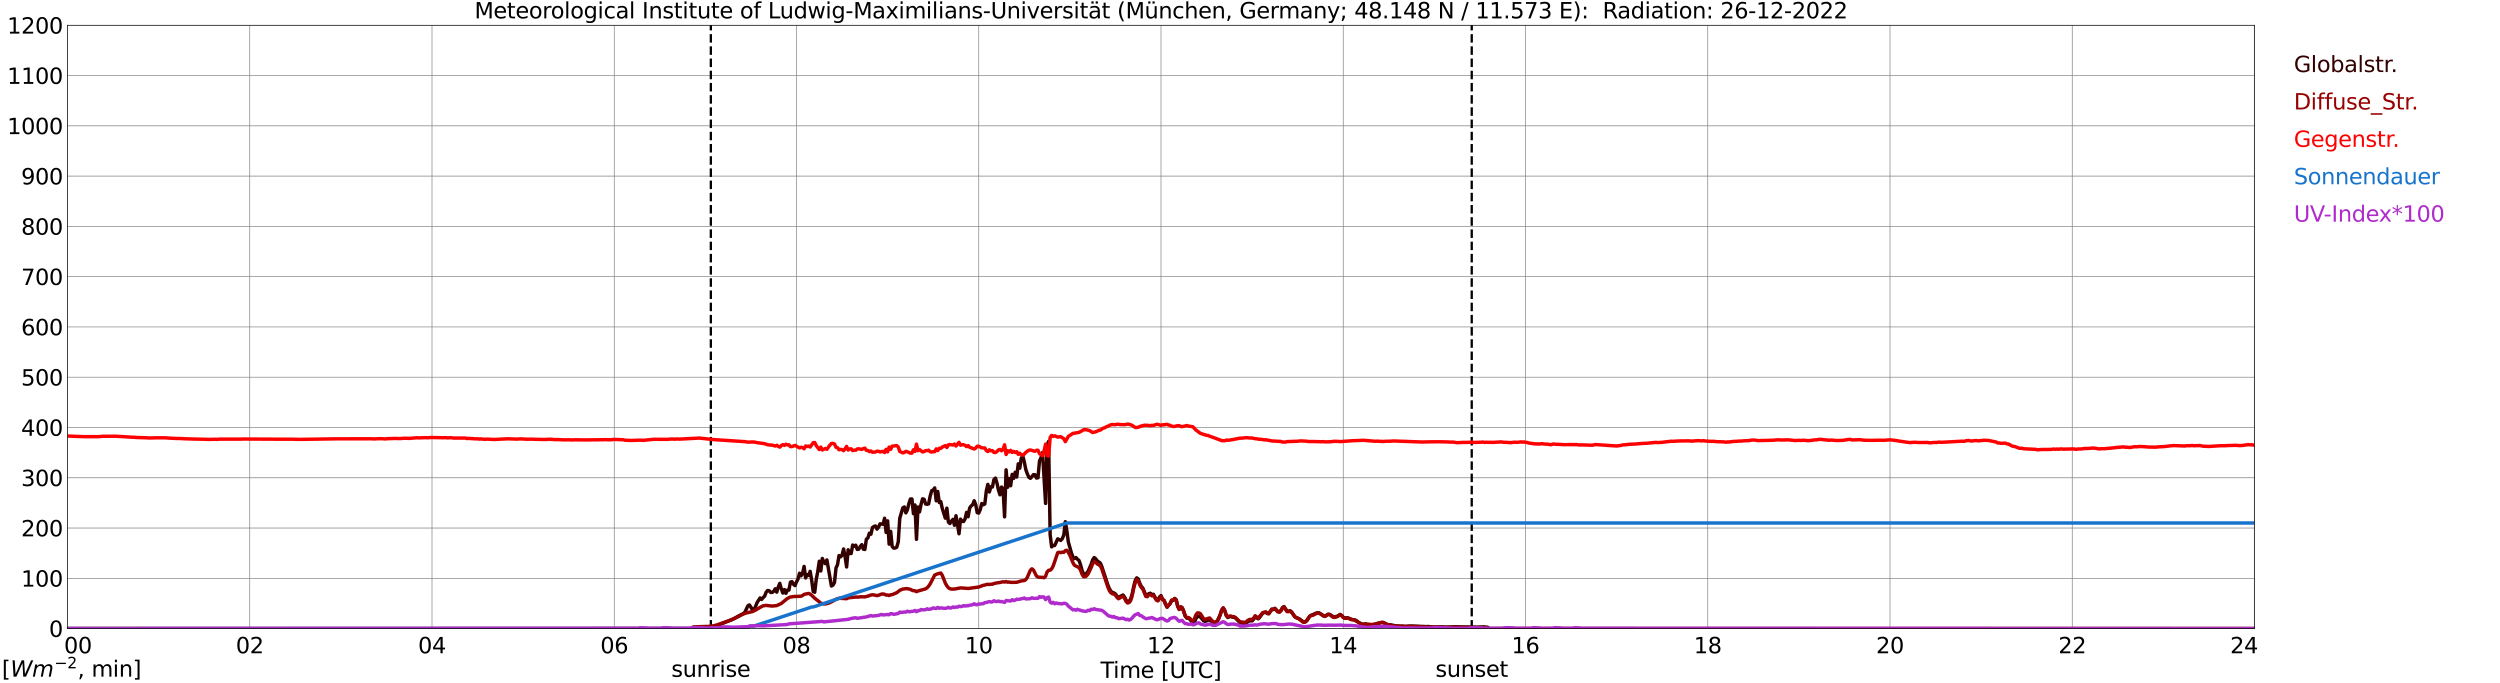 <?xml version="1.0" encoding="utf-8" standalone="no"?>
<!DOCTYPE svg PUBLIC "-//W3C//DTD SVG 1.1//EN"
  "http://www.w3.org/Graphics/SVG/1.1/DTD/svg11.dtd">
<svg xmlns:xlink="http://www.w3.org/1999/xlink" width="1085.4pt" height="296.64pt" viewBox="0 0 1085.4 296.64" xmlns="http://www.w3.org/2000/svg" version="1.1">
 <defs>
  <style type="text/css">*{stroke-linejoin: round; stroke-linecap: butt}</style>
 </defs>
 <g id="figure_1">
  <g id="patch_1">
   <path d="M 0 296.64 
L 1085.4 296.64 
L 1085.4 0 
L 0 0 
z
" style="fill: #ffffff"/>
  </g>
  <g id="axes_1">
   <g id="patch_2">
    <path d="M 29.306 272.909 
L 978.814 272.909 
L 978.814 10.976 
L 29.306 10.976 
z
" style="fill: #ffffff"/>
   </g>
   <g id="patch_3">
    <path d="M 978.814 272.909 
L 978.814 272.909 
L 978.814 10.976 
L 978.814 10.976 
z
" clip-path="url(#p49b1648d37)" style="fill: #d3d3d3; opacity: 0.25; stroke: #d3d3d3; stroke-linejoin: miter"/>
   </g>
   <g id="matplotlib.axis_1">
    <g id="xtick_1">
     <g id="line2d_1">
      <path d="M 29.306 272.909 
L 29.306 10.976 
" clip-path="url(#p49b1648d37)" style="fill: none; stroke: #808080; stroke-width: 0.3; stroke-linecap: square"/>
     </g>
     <g id="line2d_2"/>
     <g id="text_1">
      <!--    00 -->
      <g transform="translate(18.733 283.627) scale(0.095 -0.095)">
       <defs>
        <path id="DejaVuSans-20" transform="scale(0.016)"/>
        <path id="DejaVuSans-30" d="M 2034 4250 
Q 1547 4250 1301 3770 
Q 1056 3291 1056 2328 
Q 1056 1369 1301 889 
Q 1547 409 2034 409 
Q 2525 409 2770 889 
Q 3016 1369 3016 2328 
Q 3016 3291 2770 3770 
Q 2525 4250 2034 4250 
z
M 2034 4750 
Q 2819 4750 3233 4129 
Q 3647 3509 3647 2328 
Q 3647 1150 3233 529 
Q 2819 -91 2034 -91 
Q 1250 -91 836 529 
Q 422 1150 422 2328 
Q 422 3509 836 4129 
Q 1250 4750 2034 4750 
z
" transform="scale(0.016)"/>
       </defs>
       <use xlink:href="#DejaVuSans-20"/>
       <use xlink:href="#DejaVuSans-20" transform="translate(31.787 0)"/>
       <use xlink:href="#DejaVuSans-20" transform="translate(63.574 0)"/>
       <use xlink:href="#DejaVuSans-30" transform="translate(95.361 0)"/>
       <use xlink:href="#DejaVuSans-30" transform="translate(158.984 0)"/>
      </g>
     </g>
    </g>
    <g id="xtick_2">
     <g id="line2d_3">
      <path d="M 108.431 272.909 
L 108.431 10.976 
" clip-path="url(#p49b1648d37)" style="fill: none; stroke: #808080; stroke-width: 0.3; stroke-linecap: square"/>
     </g>
     <g id="line2d_4"/>
     <g id="text_2">
      <!-- 02 -->
      <g transform="translate(102.387 283.627) scale(0.095 -0.095)">
       <defs>
        <path id="DejaVuSans-32" d="M 1228 531 
L 3431 531 
L 3431 0 
L 469 0 
L 469 531 
Q 828 903 1448 1529 
Q 2069 2156 2228 2338 
Q 2531 2678 2651 2914 
Q 2772 3150 2772 3378 
Q 2772 3750 2511 3984 
Q 2250 4219 1831 4219 
Q 1534 4219 1204 4116 
Q 875 4013 500 3803 
L 500 4441 
Q 881 4594 1212 4672 
Q 1544 4750 1819 4750 
Q 2544 4750 2975 4387 
Q 3406 4025 3406 3419 
Q 3406 3131 3298 2873 
Q 3191 2616 2906 2266 
Q 2828 2175 2409 1742 
Q 1991 1309 1228 531 
z
" transform="scale(0.016)"/>
       </defs>
       <use xlink:href="#DejaVuSans-30"/>
       <use xlink:href="#DejaVuSans-32" transform="translate(63.623 0)"/>
      </g>
     </g>
    </g>
    <g id="xtick_3">
     <g id="line2d_5">
      <path d="M 187.557 272.909 
L 187.557 10.976 
" clip-path="url(#p49b1648d37)" style="fill: none; stroke: #808080; stroke-width: 0.3; stroke-linecap: square"/>
     </g>
     <g id="line2d_6"/>
     <g id="text_3">
      <!-- 04 -->
      <g transform="translate(181.513 283.627) scale(0.095 -0.095)">
       <defs>
        <path id="DejaVuSans-34" d="M 2419 4116 
L 825 1625 
L 2419 1625 
L 2419 4116 
z
M 2253 4666 
L 3047 4666 
L 3047 1625 
L 3713 1625 
L 3713 1100 
L 3047 1100 
L 3047 0 
L 2419 0 
L 2419 1100 
L 313 1100 
L 313 1709 
L 2253 4666 
z
" transform="scale(0.016)"/>
       </defs>
       <use xlink:href="#DejaVuSans-30"/>
       <use xlink:href="#DejaVuSans-34" transform="translate(63.623 0)"/>
      </g>
     </g>
    </g>
    <g id="xtick_4">
     <g id="line2d_7">
      <path d="M 266.683 272.909 
L 266.683 10.976 
" clip-path="url(#p49b1648d37)" style="fill: none; stroke: #808080; stroke-width: 0.3; stroke-linecap: square"/>
     </g>
     <g id="line2d_8"/>
     <g id="text_4">
      <!-- 06 -->
      <g transform="translate(260.638 283.627) scale(0.095 -0.095)">
       <defs>
        <path id="DejaVuSans-36" d="M 2113 2584 
Q 1688 2584 1439 2293 
Q 1191 2003 1191 1497 
Q 1191 994 1439 701 
Q 1688 409 2113 409 
Q 2538 409 2786 701 
Q 3034 994 3034 1497 
Q 3034 2003 2786 2293 
Q 2538 2584 2113 2584 
z
M 3366 4563 
L 3366 3988 
Q 3128 4100 2886 4159 
Q 2644 4219 2406 4219 
Q 1781 4219 1451 3797 
Q 1122 3375 1075 2522 
Q 1259 2794 1537 2939 
Q 1816 3084 2150 3084 
Q 2853 3084 3261 2657 
Q 3669 2231 3669 1497 
Q 3669 778 3244 343 
Q 2819 -91 2113 -91 
Q 1303 -91 875 529 
Q 447 1150 447 2328 
Q 447 3434 972 4092 
Q 1497 4750 2381 4750 
Q 2619 4750 2861 4703 
Q 3103 4656 3366 4563 
z
" transform="scale(0.016)"/>
       </defs>
       <use xlink:href="#DejaVuSans-30"/>
       <use xlink:href="#DejaVuSans-36" transform="translate(63.623 0)"/>
      </g>
     </g>
    </g>
    <g id="xtick_5">
     <g id="line2d_9">
      <path d="M 345.808 272.909 
L 345.808 10.976 
" clip-path="url(#p49b1648d37)" style="fill: none; stroke: #808080; stroke-width: 0.3; stroke-linecap: square"/>
     </g>
     <g id="line2d_10"/>
     <g id="text_5">
      <!-- 08 -->
      <g transform="translate(339.764 283.627) scale(0.095 -0.095)">
       <defs>
        <path id="DejaVuSans-38" d="M 2034 2216 
Q 1584 2216 1326 1975 
Q 1069 1734 1069 1313 
Q 1069 891 1326 650 
Q 1584 409 2034 409 
Q 2484 409 2743 651 
Q 3003 894 3003 1313 
Q 3003 1734 2745 1975 
Q 2488 2216 2034 2216 
z
M 1403 2484 
Q 997 2584 770 2862 
Q 544 3141 544 3541 
Q 544 4100 942 4425 
Q 1341 4750 2034 4750 
Q 2731 4750 3128 4425 
Q 3525 4100 3525 3541 
Q 3525 3141 3298 2862 
Q 3072 2584 2669 2484 
Q 3125 2378 3379 2068 
Q 3634 1759 3634 1313 
Q 3634 634 3220 271 
Q 2806 -91 2034 -91 
Q 1263 -91 848 271 
Q 434 634 434 1313 
Q 434 1759 690 2068 
Q 947 2378 1403 2484 
z
M 1172 3481 
Q 1172 3119 1398 2916 
Q 1625 2713 2034 2713 
Q 2441 2713 2670 2916 
Q 2900 3119 2900 3481 
Q 2900 3844 2670 4047 
Q 2441 4250 2034 4250 
Q 1625 4250 1398 4047 
Q 1172 3844 1172 3481 
z
" transform="scale(0.016)"/>
       </defs>
       <use xlink:href="#DejaVuSans-30"/>
       <use xlink:href="#DejaVuSans-38" transform="translate(63.623 0)"/>
      </g>
     </g>
    </g>
    <g id="xtick_6">
     <g id="line2d_11">
      <path d="M 424.934 272.909 
L 424.934 10.976 
" clip-path="url(#p49b1648d37)" style="fill: none; stroke: #808080; stroke-width: 0.3; stroke-linecap: square"/>
     </g>
     <g id="line2d_12"/>
     <g id="text_6">
      <!-- 10 -->
      <g transform="translate(418.89 283.627) scale(0.095 -0.095)">
       <defs>
        <path id="DejaVuSans-31" d="M 794 531 
L 1825 531 
L 1825 4091 
L 703 3866 
L 703 4441 
L 1819 4666 
L 2450 4666 
L 2450 531 
L 3481 531 
L 3481 0 
L 794 0 
L 794 531 
z
" transform="scale(0.016)"/>
       </defs>
       <use xlink:href="#DejaVuSans-31"/>
       <use xlink:href="#DejaVuSans-30" transform="translate(63.623 0)"/>
      </g>
     </g>
    </g>
    <g id="xtick_7">
     <g id="line2d_13">
      <path d="M 504.06 272.909 
L 504.06 10.976 
" clip-path="url(#p49b1648d37)" style="fill: none; stroke: #808080; stroke-width: 0.3; stroke-linecap: square"/>
     </g>
     <g id="line2d_14"/>
     <g id="text_7">
      <!-- 12 -->
      <g transform="translate(498.015 283.627) scale(0.095 -0.095)">
       <use xlink:href="#DejaVuSans-31"/>
       <use xlink:href="#DejaVuSans-32" transform="translate(63.623 0)"/>
      </g>
     </g>
    </g>
    <g id="xtick_8">
     <g id="line2d_15">
      <path d="M 583.185 272.909 
L 583.185 10.976 
" clip-path="url(#p49b1648d37)" style="fill: none; stroke: #808080; stroke-width: 0.3; stroke-linecap: square"/>
     </g>
     <g id="line2d_16"/>
     <g id="text_8">
      <!-- 14 -->
      <g transform="translate(577.141 283.627) scale(0.095 -0.095)">
       <use xlink:href="#DejaVuSans-31"/>
       <use xlink:href="#DejaVuSans-34" transform="translate(63.623 0)"/>
      </g>
     </g>
    </g>
    <g id="xtick_9">
     <g id="line2d_17">
      <path d="M 662.311 272.909 
L 662.311 10.976 
" clip-path="url(#p49b1648d37)" style="fill: none; stroke: #808080; stroke-width: 0.3; stroke-linecap: square"/>
     </g>
     <g id="line2d_18"/>
     <g id="text_9">
      <!-- 16 -->
      <g transform="translate(656.267 283.627) scale(0.095 -0.095)">
       <use xlink:href="#DejaVuSans-31"/>
       <use xlink:href="#DejaVuSans-36" transform="translate(63.623 0)"/>
      </g>
     </g>
    </g>
    <g id="xtick_10">
     <g id="line2d_19">
      <path d="M 741.437 272.909 
L 741.437 10.976 
" clip-path="url(#p49b1648d37)" style="fill: none; stroke: #808080; stroke-width: 0.3; stroke-linecap: square"/>
     </g>
     <g id="line2d_20"/>
     <g id="text_10">
      <!-- 18 -->
      <g transform="translate(735.392 283.627) scale(0.095 -0.095)">
       <use xlink:href="#DejaVuSans-31"/>
       <use xlink:href="#DejaVuSans-38" transform="translate(63.623 0)"/>
      </g>
     </g>
    </g>
    <g id="xtick_11">
     <g id="line2d_21">
      <path d="M 820.562 272.909 
L 820.562 10.976 
" clip-path="url(#p49b1648d37)" style="fill: none; stroke: #808080; stroke-width: 0.3; stroke-linecap: square"/>
     </g>
     <g id="line2d_22"/>
     <g id="text_11">
      <!-- 20 -->
      <g transform="translate(814.518 283.627) scale(0.095 -0.095)">
       <use xlink:href="#DejaVuSans-32"/>
       <use xlink:href="#DejaVuSans-30" transform="translate(63.623 0)"/>
      </g>
     </g>
    </g>
    <g id="xtick_12">
     <g id="line2d_23">
      <path d="M 899.688 272.909 
L 899.688 10.976 
" clip-path="url(#p49b1648d37)" style="fill: none; stroke: #808080; stroke-width: 0.3; stroke-linecap: square"/>
     </g>
     <g id="line2d_24"/>
     <g id="text_12">
      <!-- 22 -->
      <g transform="translate(893.644 283.627) scale(0.095 -0.095)">
       <use xlink:href="#DejaVuSans-32"/>
       <use xlink:href="#DejaVuSans-32" transform="translate(63.623 0)"/>
      </g>
     </g>
    </g>
    <g id="xtick_13">
     <g id="line2d_25">
      <path d="M 978.814 272.909 
L 978.814 10.976 
" clip-path="url(#p49b1648d37)" style="fill: none; stroke: #808080; stroke-width: 0.3; stroke-linecap: square"/>
     </g>
     <g id="line2d_26"/>
     <g id="text_13">
      <!-- 24    -->
      <g transform="translate(968.241 283.627) scale(0.095 -0.095)">
       <use xlink:href="#DejaVuSans-32"/>
       <use xlink:href="#DejaVuSans-34" transform="translate(63.623 0)"/>
       <use xlink:href="#DejaVuSans-20" transform="translate(127.246 0)"/>
       <use xlink:href="#DejaVuSans-20" transform="translate(159.033 0)"/>
       <use xlink:href="#DejaVuSans-20" transform="translate(190.82 0)"/>
      </g>
     </g>
    </g>
    <g id="text_14">
     <!-- Time [UTC] -->
     <g transform="translate(477.806 294.322) scale(0.095 -0.095)">
      <defs>
       <path id="DejaVuSans-54" d="M -19 4666 
L 3928 4666 
L 3928 4134 
L 2272 4134 
L 2272 0 
L 1638 0 
L 1638 4134 
L -19 4134 
L -19 4666 
z
" transform="scale(0.016)"/>
       <path id="DejaVuSans-69" d="M 603 3500 
L 1178 3500 
L 1178 0 
L 603 0 
L 603 3500 
z
M 603 4863 
L 1178 4863 
L 1178 4134 
L 603 4134 
L 603 4863 
z
" transform="scale(0.016)"/>
       <path id="DejaVuSans-6d" d="M 3328 2828 
Q 3544 3216 3844 3400 
Q 4144 3584 4550 3584 
Q 5097 3584 5394 3201 
Q 5691 2819 5691 2113 
L 5691 0 
L 5113 0 
L 5113 2094 
Q 5113 2597 4934 2840 
Q 4756 3084 4391 3084 
Q 3944 3084 3684 2787 
Q 3425 2491 3425 1978 
L 3425 0 
L 2847 0 
L 2847 2094 
Q 2847 2600 2669 2842 
Q 2491 3084 2119 3084 
Q 1678 3084 1418 2786 
Q 1159 2488 1159 1978 
L 1159 0 
L 581 0 
L 581 3500 
L 1159 3500 
L 1159 2956 
Q 1356 3278 1631 3431 
Q 1906 3584 2284 3584 
Q 2666 3584 2933 3390 
Q 3200 3197 3328 2828 
z
" transform="scale(0.016)"/>
       <path id="DejaVuSans-65" d="M 3597 1894 
L 3597 1613 
L 953 1613 
Q 991 1019 1311 708 
Q 1631 397 2203 397 
Q 2534 397 2845 478 
Q 3156 559 3463 722 
L 3463 178 
Q 3153 47 2828 -22 
Q 2503 -91 2169 -91 
Q 1331 -91 842 396 
Q 353 884 353 1716 
Q 353 2575 817 3079 
Q 1281 3584 2069 3584 
Q 2775 3584 3186 3129 
Q 3597 2675 3597 1894 
z
M 3022 2063 
Q 3016 2534 2758 2815 
Q 2500 3097 2075 3097 
Q 1594 3097 1305 2825 
Q 1016 2553 972 2059 
L 3022 2063 
z
" transform="scale(0.016)"/>
       <path id="DejaVuSans-5b" d="M 550 4863 
L 1875 4863 
L 1875 4416 
L 1125 4416 
L 1125 -397 
L 1875 -397 
L 1875 -844 
L 550 -844 
L 550 4863 
z
" transform="scale(0.016)"/>
       <path id="DejaVuSans-55" d="M 556 4666 
L 1191 4666 
L 1191 1831 
Q 1191 1081 1462 751 
Q 1734 422 2344 422 
Q 2950 422 3222 751 
Q 3494 1081 3494 1831 
L 3494 4666 
L 4128 4666 
L 4128 1753 
Q 4128 841 3676 375 
Q 3225 -91 2344 -91 
Q 1459 -91 1007 375 
Q 556 841 556 1753 
L 556 4666 
z
" transform="scale(0.016)"/>
       <path id="DejaVuSans-43" d="M 4122 4306 
L 4122 3641 
Q 3803 3938 3442 4084 
Q 3081 4231 2675 4231 
Q 1875 4231 1450 3742 
Q 1025 3253 1025 2328 
Q 1025 1406 1450 917 
Q 1875 428 2675 428 
Q 3081 428 3442 575 
Q 3803 722 4122 1019 
L 4122 359 
Q 3791 134 3420 21 
Q 3050 -91 2638 -91 
Q 1578 -91 968 557 
Q 359 1206 359 2328 
Q 359 3453 968 4101 
Q 1578 4750 2638 4750 
Q 3056 4750 3426 4639 
Q 3797 4528 4122 4306 
z
" transform="scale(0.016)"/>
       <path id="DejaVuSans-5d" d="M 1947 4863 
L 1947 -844 
L 622 -844 
L 622 -397 
L 1369 -397 
L 1369 4416 
L 622 4416 
L 622 4863 
L 1947 4863 
z
" transform="scale(0.016)"/>
      </defs>
      <use xlink:href="#DejaVuSans-54"/>
      <use xlink:href="#DejaVuSans-69" transform="translate(57.959 0)"/>
      <use xlink:href="#DejaVuSans-6d" transform="translate(85.742 0)"/>
      <use xlink:href="#DejaVuSans-65" transform="translate(183.154 0)"/>
      <use xlink:href="#DejaVuSans-20" transform="translate(244.678 0)"/>
      <use xlink:href="#DejaVuSans-5b" transform="translate(276.465 0)"/>
      <use xlink:href="#DejaVuSans-55" transform="translate(315.479 0)"/>
      <use xlink:href="#DejaVuSans-54" transform="translate(388.672 0)"/>
      <use xlink:href="#DejaVuSans-43" transform="translate(443.881 0)"/>
      <use xlink:href="#DejaVuSans-5d" transform="translate(513.705 0)"/>
     </g>
    </g>
   </g>
   <g id="matplotlib.axis_2">
    <g id="ytick_1">
     <g id="line2d_27">
      <path d="M 29.306 272.909 
L 978.814 272.909 
" clip-path="url(#p49b1648d37)" style="fill: none; stroke: #808080; stroke-width: 0.3; stroke-linecap: square"/>
     </g>
     <g id="line2d_28"/>
     <g id="text_15">
      <!-- 0 -->
      <g transform="translate(21.261 276.518) scale(0.095 -0.095)">
       <use xlink:href="#DejaVuSans-30"/>
      </g>
     </g>
    </g>
    <g id="ytick_2">
     <g id="line2d_29">
      <path d="M 29.306 251.081 
L 978.814 251.081 
" clip-path="url(#p49b1648d37)" style="fill: none; stroke: #808080; stroke-width: 0.3; stroke-linecap: square"/>
     </g>
     <g id="line2d_30"/>
     <g id="text_16">
      <!-- 100 -->
      <g transform="translate(9.173 254.69) scale(0.095 -0.095)">
       <use xlink:href="#DejaVuSans-31"/>
       <use xlink:href="#DejaVuSans-30" transform="translate(63.623 0)"/>
       <use xlink:href="#DejaVuSans-30" transform="translate(127.246 0)"/>
      </g>
     </g>
    </g>
    <g id="ytick_3">
     <g id="line2d_31">
      <path d="M 29.306 229.253 
L 978.814 229.253 
" clip-path="url(#p49b1648d37)" style="fill: none; stroke: #808080; stroke-width: 0.3; stroke-linecap: square"/>
     </g>
     <g id="line2d_32"/>
     <g id="text_17">
      <!-- 200 -->
      <g transform="translate(9.173 232.863) scale(0.095 -0.095)">
       <use xlink:href="#DejaVuSans-32"/>
       <use xlink:href="#DejaVuSans-30" transform="translate(63.623 0)"/>
       <use xlink:href="#DejaVuSans-30" transform="translate(127.246 0)"/>
      </g>
     </g>
    </g>
    <g id="ytick_4">
     <g id="line2d_33">
      <path d="M 29.306 207.426 
L 978.814 207.426 
" clip-path="url(#p49b1648d37)" style="fill: none; stroke: #808080; stroke-width: 0.3; stroke-linecap: square"/>
     </g>
     <g id="line2d_34"/>
     <g id="text_18">
      <!-- 300 -->
      <g transform="translate(9.173 211.035) scale(0.095 -0.095)">
       <defs>
        <path id="DejaVuSans-33" d="M 2597 2516 
Q 3050 2419 3304 2112 
Q 3559 1806 3559 1356 
Q 3559 666 3084 287 
Q 2609 -91 1734 -91 
Q 1441 -91 1130 -33 
Q 819 25 488 141 
L 488 750 
Q 750 597 1062 519 
Q 1375 441 1716 441 
Q 2309 441 2620 675 
Q 2931 909 2931 1356 
Q 2931 1769 2642 2001 
Q 2353 2234 1838 2234 
L 1294 2234 
L 1294 2753 
L 1863 2753 
Q 2328 2753 2575 2939 
Q 2822 3125 2822 3475 
Q 2822 3834 2567 4026 
Q 2313 4219 1838 4219 
Q 1578 4219 1281 4162 
Q 984 4106 628 3988 
L 628 4550 
Q 988 4650 1302 4700 
Q 1616 4750 1894 4750 
Q 2613 4750 3031 4423 
Q 3450 4097 3450 3541 
Q 3450 3153 3228 2886 
Q 3006 2619 2597 2516 
z
" transform="scale(0.016)"/>
       </defs>
       <use xlink:href="#DejaVuSans-33"/>
       <use xlink:href="#DejaVuSans-30" transform="translate(63.623 0)"/>
       <use xlink:href="#DejaVuSans-30" transform="translate(127.246 0)"/>
      </g>
     </g>
    </g>
    <g id="ytick_5">
     <g id="line2d_35">
      <path d="M 29.306 185.598 
L 978.814 185.598 
" clip-path="url(#p49b1648d37)" style="fill: none; stroke: #808080; stroke-width: 0.3; stroke-linecap: square"/>
     </g>
     <g id="line2d_36"/>
     <g id="text_19">
      <!-- 400 -->
      <g transform="translate(9.173 189.207) scale(0.095 -0.095)">
       <use xlink:href="#DejaVuSans-34"/>
       <use xlink:href="#DejaVuSans-30" transform="translate(63.623 0)"/>
       <use xlink:href="#DejaVuSans-30" transform="translate(127.246 0)"/>
      </g>
     </g>
    </g>
    <g id="ytick_6">
     <g id="line2d_37">
      <path d="M 29.306 163.77 
L 978.814 163.77 
" clip-path="url(#p49b1648d37)" style="fill: none; stroke: #808080; stroke-width: 0.3; stroke-linecap: square"/>
     </g>
     <g id="line2d_38"/>
     <g id="text_20">
      <!-- 500 -->
      <g transform="translate(9.173 167.379) scale(0.095 -0.095)">
       <defs>
        <path id="DejaVuSans-35" d="M 691 4666 
L 3169 4666 
L 3169 4134 
L 1269 4134 
L 1269 2991 
Q 1406 3038 1543 3061 
Q 1681 3084 1819 3084 
Q 2600 3084 3056 2656 
Q 3513 2228 3513 1497 
Q 3513 744 3044 326 
Q 2575 -91 1722 -91 
Q 1428 -91 1123 -41 
Q 819 9 494 109 
L 494 744 
Q 775 591 1075 516 
Q 1375 441 1709 441 
Q 2250 441 2565 725 
Q 2881 1009 2881 1497 
Q 2881 1984 2565 2268 
Q 2250 2553 1709 2553 
Q 1456 2553 1204 2497 
Q 953 2441 691 2322 
L 691 4666 
z
" transform="scale(0.016)"/>
       </defs>
       <use xlink:href="#DejaVuSans-35"/>
       <use xlink:href="#DejaVuSans-30" transform="translate(63.623 0)"/>
       <use xlink:href="#DejaVuSans-30" transform="translate(127.246 0)"/>
      </g>
     </g>
    </g>
    <g id="ytick_7">
     <g id="line2d_39">
      <path d="M 29.306 141.942 
L 978.814 141.942 
" clip-path="url(#p49b1648d37)" style="fill: none; stroke: #808080; stroke-width: 0.3; stroke-linecap: square"/>
     </g>
     <g id="line2d_40"/>
     <g id="text_21">
      <!-- 600 -->
      <g transform="translate(9.173 145.551) scale(0.095 -0.095)">
       <use xlink:href="#DejaVuSans-36"/>
       <use xlink:href="#DejaVuSans-30" transform="translate(63.623 0)"/>
       <use xlink:href="#DejaVuSans-30" transform="translate(127.246 0)"/>
      </g>
     </g>
    </g>
    <g id="ytick_8">
     <g id="line2d_41">
      <path d="M 29.306 120.114 
L 978.814 120.114 
" clip-path="url(#p49b1648d37)" style="fill: none; stroke: #808080; stroke-width: 0.3; stroke-linecap: square"/>
     </g>
     <g id="line2d_42"/>
     <g id="text_22">
      <!-- 700 -->
      <g transform="translate(9.173 123.724) scale(0.095 -0.095)">
       <defs>
        <path id="DejaVuSans-37" d="M 525 4666 
L 3525 4666 
L 3525 4397 
L 1831 0 
L 1172 0 
L 2766 4134 
L 525 4134 
L 525 4666 
z
" transform="scale(0.016)"/>
       </defs>
       <use xlink:href="#DejaVuSans-37"/>
       <use xlink:href="#DejaVuSans-30" transform="translate(63.623 0)"/>
       <use xlink:href="#DejaVuSans-30" transform="translate(127.246 0)"/>
      </g>
     </g>
    </g>
    <g id="ytick_9">
     <g id="line2d_43">
      <path d="M 29.306 98.287 
L 978.814 98.287 
" clip-path="url(#p49b1648d37)" style="fill: none; stroke: #808080; stroke-width: 0.3; stroke-linecap: square"/>
     </g>
     <g id="line2d_44"/>
     <g id="text_23">
      <!-- 800 -->
      <g transform="translate(9.173 101.896) scale(0.095 -0.095)">
       <use xlink:href="#DejaVuSans-38"/>
       <use xlink:href="#DejaVuSans-30" transform="translate(63.623 0)"/>
       <use xlink:href="#DejaVuSans-30" transform="translate(127.246 0)"/>
      </g>
     </g>
    </g>
    <g id="ytick_10">
     <g id="line2d_45">
      <path d="M 29.306 76.459 
L 978.814 76.459 
" clip-path="url(#p49b1648d37)" style="fill: none; stroke: #808080; stroke-width: 0.3; stroke-linecap: square"/>
     </g>
     <g id="line2d_46"/>
     <g id="text_24">
      <!-- 900 -->
      <g transform="translate(9.173 80.068) scale(0.095 -0.095)">
       <defs>
        <path id="DejaVuSans-39" d="M 703 97 
L 703 672 
Q 941 559 1184 500 
Q 1428 441 1663 441 
Q 2288 441 2617 861 
Q 2947 1281 2994 2138 
Q 2813 1869 2534 1725 
Q 2256 1581 1919 1581 
Q 1219 1581 811 2004 
Q 403 2428 403 3163 
Q 403 3881 828 4315 
Q 1253 4750 1959 4750 
Q 2769 4750 3195 4129 
Q 3622 3509 3622 2328 
Q 3622 1225 3098 567 
Q 2575 -91 1691 -91 
Q 1453 -91 1209 -44 
Q 966 3 703 97 
z
M 1959 2075 
Q 2384 2075 2632 2365 
Q 2881 2656 2881 3163 
Q 2881 3666 2632 3958 
Q 2384 4250 1959 4250 
Q 1534 4250 1286 3958 
Q 1038 3666 1038 3163 
Q 1038 2656 1286 2365 
Q 1534 2075 1959 2075 
z
" transform="scale(0.016)"/>
       </defs>
       <use xlink:href="#DejaVuSans-39"/>
       <use xlink:href="#DejaVuSans-30" transform="translate(63.623 0)"/>
       <use xlink:href="#DejaVuSans-30" transform="translate(127.246 0)"/>
      </g>
     </g>
    </g>
    <g id="ytick_11">
     <g id="line2d_47">
      <path d="M 29.306 54.631 
L 978.814 54.631 
" clip-path="url(#p49b1648d37)" style="fill: none; stroke: #808080; stroke-width: 0.3; stroke-linecap: square"/>
     </g>
     <g id="line2d_48"/>
     <g id="text_25">
      <!-- 1000 -->
      <g transform="translate(3.128 58.24) scale(0.095 -0.095)">
       <use xlink:href="#DejaVuSans-31"/>
       <use xlink:href="#DejaVuSans-30" transform="translate(63.623 0)"/>
       <use xlink:href="#DejaVuSans-30" transform="translate(127.246 0)"/>
       <use xlink:href="#DejaVuSans-30" transform="translate(190.869 0)"/>
      </g>
     </g>
    </g>
    <g id="ytick_12">
     <g id="line2d_49">
      <path d="M 29.306 32.803 
L 978.814 32.803 
" clip-path="url(#p49b1648d37)" style="fill: none; stroke: #808080; stroke-width: 0.3; stroke-linecap: square"/>
     </g>
     <g id="line2d_50"/>
     <g id="text_26">
      <!-- 1100 -->
      <g transform="translate(3.128 36.413) scale(0.095 -0.095)">
       <use xlink:href="#DejaVuSans-31"/>
       <use xlink:href="#DejaVuSans-31" transform="translate(63.623 0)"/>
       <use xlink:href="#DejaVuSans-30" transform="translate(127.246 0)"/>
       <use xlink:href="#DejaVuSans-30" transform="translate(190.869 0)"/>
      </g>
     </g>
    </g>
    <g id="ytick_13">
     <g id="line2d_51">
      <path d="M 29.306 10.976 
L 978.814 10.976 
" clip-path="url(#p49b1648d37)" style="fill: none; stroke: #808080; stroke-width: 0.3; stroke-linecap: square"/>
     </g>
     <g id="line2d_52"/>
     <g id="text_27">
      <!-- 1200 -->
      <g transform="translate(3.128 14.585) scale(0.095 -0.095)">
       <use xlink:href="#DejaVuSans-31"/>
       <use xlink:href="#DejaVuSans-32" transform="translate(63.623 0)"/>
       <use xlink:href="#DejaVuSans-30" transform="translate(127.246 0)"/>
       <use xlink:href="#DejaVuSans-30" transform="translate(190.869 0)"/>
      </g>
     </g>
    </g>
   </g>
   <g id="line2d_53">
    <path d="M 308.619 272.909 
L 308.619 10.976 
" clip-path="url(#p49b1648d37)" style="fill: none; stroke-dasharray: 3.7,1.6; stroke-dashoffset: 0; stroke: #000000"/>
   </g>
   <g id="line2d_54">
    <path d="M 638.969 272.909 
L 638.969 10.976 
" clip-path="url(#p49b1648d37)" style="fill: none; stroke-dasharray: 3.7,1.6; stroke-dashoffset: 0; stroke: #000000"/>
   </g>
   <g id="line2d_55">
    <path d="M 29.306 272.909 
L 300.311 272.909 
L 300.971 272.505 
L 302.289 272.488 
L 303.608 272.623 
L 305.586 272.488 
L 309.543 272.084 
L 311.521 271.51 
L 316.796 269.416 
L 317.455 269.213 
L 319.433 268.15 
L 321.411 267.052 
L 322.73 266.378 
L 323.39 265.837 
L 324.708 263.016 
L 325.368 262.645 
L 326.027 263.625 
L 326.686 264.841 
L 327.346 264.621 
L 328.005 263.355 
L 328.665 261.7 
L 329.983 259.607 
L 330.643 260.266 
L 331.302 259.456 
L 331.961 258.847 
L 332.621 257.143 
L 333.28 256.383 
L 333.94 256.468 
L 334.599 257.21 
L 335.258 257.21 
L 335.918 256.721 
L 336.577 255.623 
L 337.236 257.092 
L 337.896 254.864 
L 338.555 253.277 
L 339.215 255.641 
L 339.874 257.463 
L 340.533 255.962 
L 341.193 257.599 
L 341.852 256.197 
L 342.512 256.197 
L 343.171 252.771 
L 343.83 252.517 
L 344.49 253.683 
L 345.149 254.24 
L 345.808 252.635 
L 346.468 251.387 
L 347.127 248.855 
L 347.787 249.985 
L 348.446 248.905 
L 349.105 245.934 
L 349.765 250.913 
L 350.424 249.461 
L 351.083 249.8 
L 351.743 248.06 
L 352.402 251.926 
L 353.062 256.822 
L 353.721 257.125 
L 354.38 251.537 
L 355.04 248.145 
L 355.699 243.671 
L 356.359 247.875 
L 357.018 242.472 
L 357.677 243.976 
L 358.337 244.718 
L 358.996 243.096 
L 360.974 254.425 
L 361.634 254.037 
L 362.293 252.939 
L 362.952 246.626 
L 363.612 245.157 
L 364.271 241.206 
L 364.93 241.763 
L 365.59 241.038 
L 366.249 238.353 
L 366.909 241.68 
L 367.568 246.152 
L 368.227 238.692 
L 368.887 240.329 
L 369.546 240.296 
L 370.206 236.631 
L 370.865 237.172 
L 371.524 236.699 
L 372.184 238.539 
L 372.843 238.421 
L 373.502 237.223 
L 374.162 236.48 
L 374.821 238.421 
L 375.481 238.556 
L 376.14 234.117 
L 376.799 233.575 
L 377.459 231.482 
L 378.118 231.938 
L 378.777 229.068 
L 379.437 228.561 
L 380.096 228.361 
L 380.756 229.727 
L 381.415 228.9 
L 382.074 227.448 
L 383.393 227.583 
L 384.053 225.001 
L 384.712 231.161 
L 385.371 226.149 
L 386.031 236.243 
L 386.69 230.722 
L 387.349 237.24 
L 388.009 237.965 
L 388.668 237.932 
L 389.328 237.576 
L 389.987 235.23 
L 390.646 225.001 
L 391.965 220.509 
L 392.624 220.105 
L 393.284 222.655 
L 393.943 221.354 
L 394.603 218.654 
L 395.262 216.661 
L 395.921 216.643 
L 396.581 223.008 
L 397.24 219.243 
L 397.899 234.149 
L 398.559 220.121 
L 399.218 222.249 
L 399.878 218.975 
L 400.537 216.576 
L 401.196 216.746 
L 401.856 218.789 
L 402.515 218.957 
L 403.175 218.737 
L 403.834 215.428 
L 404.493 213.081 
L 405.153 212.745 
L 405.812 211.833 
L 406.471 217.42 
L 407.131 213.387 
L 407.79 218.163 
L 408.45 217.774 
L 409.109 220.815 
L 410.428 224.966 
L 411.087 220.629 
L 411.746 226.656 
L 412.406 227.295 
L 413.065 226.283 
L 413.725 225.49 
L 414.384 228.055 
L 415.043 223.921 
L 416.362 231.735 
L 417.022 225.388 
L 417.681 226.335 
L 418.34 226.403 
L 419 225.287 
L 419.659 222.452 
L 420.318 224.342 
L 420.978 220.594 
L 421.637 219.649 
L 422.297 219.108 
L 422.956 217.42 
L 423.615 219.075 
L 424.275 222.587 
L 424.934 222.738 
L 425.593 221.218 
L 426.253 218.601 
L 426.912 219.143 
L 427.572 218.772 
L 428.231 213.066 
L 428.89 210.296 
L 429.55 213.587 
L 430.209 211.326 
L 430.869 211.444 
L 431.528 208.187 
L 432.187 207.578 
L 432.847 209.739 
L 433.506 212.828 
L 434.165 214.821 
L 434.825 211.444 
L 435.484 212.204 
L 436.144 224.392 
L 436.803 204.001 
L 437.462 211.562 
L 438.122 207.764 
L 438.781 210.887 
L 439.44 205.959 
L 440.1 207.696 
L 440.759 205.046 
L 441.419 207.089 
L 442.078 201.384 
L 442.737 203.274 
L 443.397 198.969 
L 444.056 197.957 
L 444.716 200.589 
L 445.375 203.916 
L 446.034 205.738 
L 446.694 207.207 
L 447.353 207.663 
L 448.012 206.954 
L 448.672 206.077 
L 449.331 206.109 
L 449.991 207.528 
L 450.65 207.428 
L 451.309 200.15 
L 451.969 198.699 
L 452.628 196.453 
L 453.947 218.569 
L 454.606 193.213 
L 455.266 191.627 
L 455.925 232.108 
L 456.584 237.426 
L 457.244 236.817 
L 457.903 236.817 
L 459.222 233.948 
L 460.541 234.623 
L 461.2 233.863 
L 461.859 232.309 
L 462.519 226.503 
L 463.178 230.469 
L 463.838 235.35 
L 465.156 240.025 
L 465.816 241.78 
L 466.475 242.522 
L 467.134 242.068 
L 467.794 242.811 
L 468.453 243.317 
L 469.113 245.122 
L 469.772 247.639 
L 470.431 249.243 
L 471.091 249.376 
L 471.75 248.87 
L 472.409 248.027 
L 473.728 245.022 
L 474.388 243.096 
L 475.047 242.068 
L 475.706 242.575 
L 476.366 243.485 
L 477.685 244.448 
L 478.344 245.899 
L 480.981 253.969 
L 481.641 255.556 
L 482.3 256.654 
L 482.96 257.21 
L 483.619 257.413 
L 484.278 257.885 
L 484.938 258.78 
L 485.597 259.354 
L 487.575 258.323 
L 488.235 259.203 
L 488.894 260.537 
L 489.553 261.329 
L 490.213 261.043 
L 490.872 260.081 
L 491.532 257.952 
L 492.191 254.696 
L 492.85 252.111 
L 493.51 250.896 
L 494.169 251.336 
L 494.828 253.192 
L 495.488 254.593 
L 496.147 255.27 
L 497.466 258.391 
L 498.125 258.594 
L 498.785 257.717 
L 499.444 257.564 
L 500.103 258.155 
L 500.763 258.02 
L 502.082 260.401 
L 502.741 260.62 
L 503.4 259.203 
L 504.06 258.594 
L 504.719 260.131 
L 505.379 260.587 
L 506.038 262.274 
L 506.697 263.608 
L 507.357 262.713 
L 508.016 262.139 
L 508.675 260.722 
L 509.335 260.637 
L 509.994 259.81 
L 510.654 260.349 
L 511.313 263.254 
L 511.972 264.603 
L 512.632 263.473 
L 513.291 263.828 
L 513.95 265.398 
L 514.61 267.576 
L 515.269 268.386 
L 515.929 268.351 
L 516.588 268.892 
L 517.907 270.547 
L 518.566 270.294 
L 519.226 268.471 
L 519.885 267.744 
L 520.544 267.626 
L 521.204 267.912 
L 522.522 269.499 
L 523.182 269.82 
L 525.16 269.01 
L 526.479 270.344 
L 527.138 270.615 
L 527.797 270.412 
L 528.457 269.702 
L 529.116 268.589 
L 529.776 266.935 
L 530.435 264.824 
L 531.094 263.997 
L 531.754 265.094 
L 532.413 267.271 
L 533.073 268.115 
L 533.732 267.744 
L 534.391 267.677 
L 535.051 267.965 
L 535.71 267.912 
L 536.369 268.301 
L 538.348 270.344 
L 540.326 270.715 
L 540.985 270.564 
L 541.644 269.99 
L 542.304 269.652 
L 542.963 269.467 
L 543.623 269.584 
L 544.282 268.842 
L 544.941 267.795 
L 546.26 268.672 
L 546.919 267.998 
L 548.238 266.175 
L 548.898 265.937 
L 549.557 265.837 
L 550.216 266.393 
L 550.876 266.461 
L 552.195 264.435 
L 552.854 264.453 
L 553.513 264.114 
L 554.832 265.516 
L 555.491 265.616 
L 556.151 264.992 
L 556.81 263.776 
L 557.47 263.355 
L 558.788 265.363 
L 559.448 265.33 
L 560.107 265.162 
L 560.766 265.684 
L 562.085 267.644 
L 562.745 268.15 
L 564.063 268.657 
L 566.042 270.124 
L 566.701 269.956 
L 567.36 269.449 
L 568.679 267.456 
L 569.338 267.07 
L 569.998 266.849 
L 571.317 266.225 
L 571.976 266.022 
L 572.635 266.057 
L 573.954 266.867 
L 574.613 267.356 
L 575.273 267.524 
L 576.592 266.697 
L 577.251 266.714 
L 579.229 267.965 
L 579.889 267.709 
L 580.548 267.576 
L 581.867 266.764 
L 582.526 267.203 
L 583.185 267.947 
L 583.845 268.301 
L 585.164 268.233 
L 587.142 269.028 
L 587.801 269.028 
L 588.46 269.213 
L 589.12 269.617 
L 589.779 270.159 
L 591.098 270.901 
L 591.757 271.019 
L 592.417 270.918 
L 593.076 270.968 
L 593.736 271.136 
L 595.054 271.171 
L 595.714 271.256 
L 597.032 271.036 
L 597.692 270.901 
L 598.351 270.58 
L 600.329 270.226 
L 602.307 271.086 
L 602.967 271.307 
L 603.626 271.256 
L 606.264 271.778 
L 606.923 271.745 
L 607.582 271.881 
L 608.901 271.846 
L 610.22 271.948 
L 611.539 271.831 
L 612.858 271.796 
L 619.451 272.049 
L 620.111 271.981 
L 620.77 272.099 
L 622.748 272.184 
L 624.067 272.217 
L 624.726 272.151 
L 625.386 272.202 
L 626.705 272.167 
L 627.364 272.252 
L 631.98 272.116 
L 633.958 272.167 
L 635.936 272.202 
L 637.255 272.217 
L 639.892 272.234 
L 641.211 272.269 
L 644.508 272.151 
L 645.167 272.337 
L 645.827 272.285 
L 646.486 272.909 
L 978.154 272.909 
L 978.154 272.909 
" clip-path="url(#p49b1648d37)" style="fill: none; stroke: #330000; stroke-width: 1.5; stroke-linecap: square"/>
   </g>
   <g id="line2d_56">
    <path d="M 29.306 272.909 
L 300.311 272.909 
L 300.971 272.199 
L 304.927 272.031 
L 308.224 271.948 
L 310.202 271.612 
L 311.521 271.235 
L 314.158 270.311 
L 316.136 269.598 
L 318.774 268.548 
L 322.73 266.574 
L 324.049 266.114 
L 326.686 265.524 
L 328.005 264.896 
L 329.983 263.719 
L 331.302 263.008 
L 332.621 262.84 
L 335.258 263.132 
L 337.236 262.923 
L 339.215 261.999 
L 341.852 259.817 
L 343.171 259.188 
L 343.83 259.144 
L 344.49 258.976 
L 347.127 258.893 
L 347.787 258.852 
L 348.446 258.557 
L 349.105 258.053 
L 351.083 257.634 
L 351.743 257.928 
L 352.402 258.43 
L 353.721 259.734 
L 355.699 261.286 
L 356.359 261.916 
L 357.677 262.167 
L 358.337 262.209 
L 359.655 261.916 
L 360.974 261.327 
L 362.952 260.194 
L 364.271 259.734 
L 367.568 259.943 
L 368.227 259.565 
L 370.206 259.354 
L 371.524 259.229 
L 372.843 259.229 
L 373.502 259.103 
L 375.481 259.144 
L 376.799 258.808 
L 378.118 258.348 
L 378.777 258.221 
L 380.096 258.43 
L 380.756 258.599 
L 381.415 258.43 
L 382.734 257.928 
L 383.393 257.885 
L 384.053 258.011 
L 384.712 258.389 
L 385.371 258.306 
L 386.031 258.557 
L 386.69 258.221 
L 387.349 258.179 
L 388.668 257.592 
L 389.328 257.339 
L 390.646 256.291 
L 391.965 255.746 
L 393.284 255.578 
L 393.943 255.578 
L 395.262 255.87 
L 395.921 256.248 
L 396.581 256.459 
L 397.24 256.501 
L 397.899 256.878 
L 398.559 256.584 
L 401.856 255.661 
L 402.515 255.2 
L 403.175 254.486 
L 403.834 253.519 
L 405.812 249.658 
L 407.131 249.112 
L 408.45 248.776 
L 409.109 249.784 
L 410.428 253.185 
L 411.087 254.36 
L 411.746 255.156 
L 412.406 255.578 
L 413.065 255.746 
L 414.384 255.746 
L 415.703 255.492 
L 417.022 255.241 
L 418.34 255.324 
L 420.318 255.492 
L 424.934 254.864 
L 426.912 254.109 
L 427.572 254.023 
L 428.231 253.772 
L 428.89 253.687 
L 429.55 253.772 
L 430.209 253.646 
L 430.869 253.646 
L 431.528 253.351 
L 432.847 253.059 
L 434.165 252.891 
L 435.484 252.554 
L 436.144 252.722 
L 436.803 252.471 
L 437.462 252.764 
L 438.122 252.681 
L 438.781 252.849 
L 441.419 252.805 
L 443.397 252.218 
L 444.716 252.05 
L 445.375 251.631 
L 446.034 250.623 
L 447.353 247.56 
L 448.012 246.971 
L 448.672 247.475 
L 449.991 250.077 
L 450.65 250.54 
L 451.969 250.666 
L 452.628 250.666 
L 453.287 250.834 
L 453.947 250.204 
L 454.606 248.315 
L 455.266 247.602 
L 455.925 247.56 
L 456.584 246.971 
L 457.244 245.755 
L 459.222 239.962 
L 459.881 239.752 
L 460.541 239.962 
L 461.2 239.709 
L 461.859 239.794 
L 462.519 239.039 
L 463.178 238.912 
L 463.838 239.877 
L 464.497 241.053 
L 465.816 244.286 
L 466.475 245.419 
L 468.453 246.425 
L 469.113 247.475 
L 469.772 249.28 
L 470.431 250.372 
L 471.091 250.413 
L 471.75 249.994 
L 472.409 249.197 
L 473.728 246.425 
L 474.388 244.747 
L 475.047 243.908 
L 475.706 244.159 
L 476.366 244.832 
L 477.685 245.587 
L 478.344 246.971 
L 480.981 254.864 
L 481.641 256.416 
L 482.3 257.339 
L 482.96 257.802 
L 483.619 257.928 
L 484.278 258.43 
L 484.938 259.354 
L 485.597 259.943 
L 487.575 258.852 
L 488.235 259.734 
L 488.894 261.159 
L 489.553 261.79 
L 490.213 261.622 
L 490.872 260.781 
L 491.532 258.684 
L 492.191 255.492 
L 492.85 253.017 
L 493.51 251.631 
L 494.169 252.05 
L 494.828 253.897 
L 495.488 255.032 
L 496.147 255.702 
L 497.466 258.935 
L 498.125 259.061 
L 498.785 258.262 
L 499.444 258.096 
L 500.103 258.684 
L 500.763 258.474 
L 502.082 260.572 
L 502.741 260.866 
L 503.4 259.734 
L 504.06 259.02 
L 504.719 260.404 
L 505.379 260.74 
L 506.038 262.335 
L 506.697 263.595 
L 508.016 261.999 
L 508.675 260.53 
L 509.335 260.53 
L 509.994 259.943 
L 510.654 260.489 
L 511.313 263.217 
L 511.972 264.518 
L 512.632 263.51 
L 513.291 263.931 
L 514.61 267.456 
L 515.269 268.129 
L 515.929 268.085 
L 516.588 268.465 
L 517.247 269.22 
L 517.907 269.512 
L 518.566 268.716 
L 519.226 266.911 
L 519.885 266.114 
L 520.544 266.114 
L 521.204 266.491 
L 522.522 268.589 
L 523.182 268.884 
L 525.16 268.297 
L 526.479 269.722 
L 527.138 270.058 
L 527.797 270.102 
L 528.457 269.512 
L 529.116 268.338 
L 529.776 266.784 
L 530.435 264.811 
L 531.094 263.887 
L 531.754 265.105 
L 532.413 267.205 
L 533.073 267.875 
L 533.732 267.456 
L 534.391 267.456 
L 535.051 267.707 
L 535.71 267.751 
L 536.369 268.085 
L 538.348 269.934 
L 540.326 270.226 
L 540.985 270.017 
L 541.644 269.429 
L 542.304 269.01 
L 542.963 268.884 
L 543.623 269.052 
L 544.282 268.338 
L 544.941 267.33 
L 546.26 268.38 
L 548.238 265.987 
L 549.557 265.651 
L 550.216 266.238 
L 550.876 266.365 
L 551.535 265.4 
L 552.195 264.686 
L 552.854 264.645 
L 553.513 264.309 
L 554.832 265.693 
L 555.491 265.778 
L 556.151 265.147 
L 556.81 264.055 
L 557.47 263.553 
L 558.788 265.524 
L 559.448 265.524 
L 560.107 265.4 
L 560.766 265.778 
L 562.085 267.707 
L 562.745 268.129 
L 563.404 268.38 
L 564.723 269.261 
L 565.382 269.89 
L 566.042 270.185 
L 566.701 270.058 
L 567.36 269.471 
L 568.02 268.421 
L 568.679 267.583 
L 569.338 267.247 
L 569.998 267.162 
L 570.657 266.742 
L 571.976 266.197 
L 572.635 266.155 
L 574.613 267.456 
L 575.273 267.624 
L 576.592 266.742 
L 577.251 266.869 
L 577.91 267.288 
L 578.57 267.875 
L 579.229 268.085 
L 580.548 267.751 
L 581.867 266.952 
L 582.526 267.33 
L 583.185 268.129 
L 583.845 268.465 
L 585.164 268.421 
L 585.823 268.589 
L 586.482 268.967 
L 587.801 269.093 
L 589.779 270.226 
L 590.439 270.689 
L 591.098 270.981 
L 591.757 271.067 
L 593.076 270.898 
L 593.736 271.067 
L 594.395 271.067 
L 595.054 271.193 
L 596.373 271.067 
L 598.351 270.604 
L 599.67 270.226 
L 600.329 270.226 
L 600.989 270.479 
L 602.307 271.193 
L 605.604 271.822 
L 608.901 271.905 
L 610.22 272.031 
L 611.539 271.948 
L 612.858 271.948 
L 614.836 272.031 
L 619.451 272.241 
L 622.748 272.285 
L 623.408 272.409 
L 625.386 272.326 
L 628.683 272.45 
L 631.32 272.367 
L 638.573 272.45 
L 641.211 272.536 
L 643.189 272.494 
L 643.848 272.577 
L 645.827 272.536 
L 646.486 272.909 
L 978.154 272.909 
L 978.154 272.909 
" clip-path="url(#p49b1648d37)" style="fill: none; stroke: #990000; stroke-width: 1.5; stroke-linecap: square"/>
   </g>
   <g id="line2d_57">
    <path d="M 29.306 189.298 
L 30.625 189.354 
L 32.603 189.439 
L 35.24 189.531 
L 36.559 189.588 
L 43.153 189.57 
L 44.472 189.42 
L 49.747 189.387 
L 51.065 189.437 
L 57.659 189.841 
L 58.319 189.821 
L 58.978 189.937 
L 62.934 190.048 
L 64.912 190.155 
L 68.209 190.072 
L 71.506 190.072 
L 73.484 190.21 
L 76.122 190.347 
L 78.759 190.4 
L 80.078 190.492 
L 83.375 190.59 
L 84.694 190.629 
L 87.331 190.681 
L 88.65 190.705 
L 90.628 190.777 
L 93.266 190.705 
L 93.925 190.764 
L 95.244 190.662 
L 102.497 190.657 
L 104.475 190.657 
L 105.794 190.605 
L 122.938 190.69 
L 124.257 190.697 
L 126.894 190.675 
L 128.872 190.745 
L 130.191 190.76 
L 142.719 190.574 
L 145.357 190.524 
L 159.204 190.518 
L 160.523 190.485 
L 162.501 190.564 
L 163.819 190.492 
L 165.798 190.448 
L 167.116 190.568 
L 168.435 190.454 
L 171.732 190.343 
L 173.051 190.415 
L 174.37 190.365 
L 175.688 190.249 
L 177.666 190.337 
L 180.963 190.051 
L 181.623 190.125 
L 184.26 190.027 
L 186.238 190.053 
L 186.898 189.944 
L 192.832 190.055 
L 193.492 189.992 
L 194.151 190.107 
L 195.47 190.055 
L 196.129 190.059 
L 196.788 190.184 
L 202.063 190.179 
L 202.723 190.411 
L 203.382 190.332 
L 206.679 190.533 
L 207.339 190.492 
L 207.998 190.653 
L 208.657 190.548 
L 210.635 190.749 
L 211.295 190.649 
L 212.614 190.71 
L 214.592 190.799 
L 220.526 190.509 
L 224.482 190.647 
L 225.801 190.535 
L 229.098 190.705 
L 230.417 190.657 
L 232.395 190.723 
L 233.714 190.753 
L 235.033 190.775 
L 236.351 190.815 
L 238.989 190.679 
L 239.648 190.795 
L 240.308 190.769 
L 240.967 190.917 
L 241.626 190.832 
L 244.923 190.967 
L 246.901 190.943 
L 248.22 191.009 
L 249.539 190.935 
L 254.155 190.996 
L 255.473 190.978 
L 261.408 190.915 
L 263.386 190.869 
L 264.045 190.963 
L 264.705 190.895 
L 265.364 190.956 
L 266.023 190.801 
L 267.342 190.788 
L 269.32 190.882 
L 270.639 190.928 
L 271.298 191.122 
L 273.936 191.227 
L 277.892 191.092 
L 279.211 191.197 
L 283.827 190.719 
L 288.442 190.747 
L 289.761 190.736 
L 291.739 190.592 
L 293.058 190.69 
L 293.717 190.572 
L 295.036 190.651 
L 303.608 190.195 
L 305.586 190.4 
L 309.543 190.832 
L 323.39 191.744 
L 324.708 191.967 
L 326.027 191.91 
L 327.346 191.902 
L 328.665 192.172 
L 331.961 192.628 
L 333.28 193.098 
L 334.599 193.233 
L 335.258 193.244 
L 336.577 193.65 
L 337.236 193.323 
L 337.896 193.798 
L 338.555 194.115 
L 339.215 193.46 
L 339.874 193.026 
L 340.533 193.373 
L 341.193 192.88 
L 341.852 193.168 
L 342.512 193.109 
L 343.171 193.914 
L 343.83 193.884 
L 345.149 193.379 
L 347.127 194.458 
L 347.787 194.167 
L 348.446 194.37 
L 349.105 194.833 
L 349.765 193.609 
L 350.424 193.84 
L 351.083 193.663 
L 351.743 194.082 
L 353.062 192.185 
L 353.721 192.126 
L 354.38 193.46 
L 355.699 195.185 
L 356.359 194.121 
L 357.018 195.363 
L 358.337 194.704 
L 358.996 195.08 
L 360.315 193.261 
L 360.974 192.556 
L 361.634 192.502 
L 362.293 192.762 
L 362.952 194.178 
L 363.612 194.37 
L 364.271 195.267 
L 364.93 195.095 
L 365.59 195.169 
L 366.249 195.671 
L 366.909 194.875 
L 367.568 193.807 
L 368.227 195.392 
L 368.887 194.909 
L 369.546 194.864 
L 370.206 195.641 
L 370.865 195.422 
L 371.524 195.47 
L 372.184 194.912 
L 372.843 194.842 
L 374.162 195.126 
L 374.821 194.733 
L 375.481 194.569 
L 376.14 195.532 
L 376.799 195.562 
L 377.459 196.077 
L 378.118 195.815 
L 378.777 196.337 
L 380.096 196.241 
L 380.756 195.876 
L 381.415 195.944 
L 382.074 196.206 
L 383.393 195.948 
L 384.053 196.459 
L 384.712 195.078 
L 385.371 196.173 
L 386.031 194.113 
L 386.69 195.086 
L 387.349 193.7 
L 389.328 193.462 
L 389.987 194.056 
L 390.646 196.001 
L 391.965 196.632 
L 392.624 196.407 
L 393.284 195.953 
L 393.943 196.141 
L 395.262 196.754 
L 395.921 196.715 
L 396.581 195.263 
L 397.24 195.992 
L 397.899 192.825 
L 398.559 195.682 
L 399.218 195.189 
L 400.537 196.204 
L 401.196 196.071 
L 401.856 195.615 
L 402.515 195.669 
L 403.175 195.442 
L 403.834 196.125 
L 404.493 196.252 
L 405.153 196.079 
L 405.812 196.103 
L 406.471 194.881 
L 407.131 195.621 
L 407.79 194.619 
L 408.45 194.68 
L 409.109 194.097 
L 410.428 193.46 
L 411.087 194.268 
L 411.746 193.133 
L 412.406 193.004 
L 413.725 193.203 
L 414.384 192.801 
L 415.043 193.635 
L 416.362 192.043 
L 417.022 193.299 
L 417.681 193.056 
L 418.34 193.078 
L 419 193.39 
L 419.659 193.903 
L 420.318 193.458 
L 420.978 194.161 
L 422.956 194.938 
L 423.615 194.538 
L 424.275 193.733 
L 424.934 193.766 
L 426.253 194.445 
L 427.572 194.499 
L 428.231 195.625 
L 428.89 196.045 
L 429.55 195.289 
L 430.209 195.715 
L 430.869 195.649 
L 431.528 196.44 
L 432.187 196.466 
L 432.847 196.027 
L 433.506 195.296 
L 434.165 195.121 
L 434.825 195.708 
L 435.484 195.086 
L 436.144 193.109 
L 436.803 197.317 
L 437.462 195.654 
L 438.122 196.197 
L 438.781 195.521 
L 439.44 196.429 
L 440.1 195.972 
L 440.759 196.442 
L 441.419 196.11 
L 442.078 197.234 
L 442.737 196.756 
L 443.397 197.472 
L 444.056 197.596 
L 444.716 197.125 
L 445.375 196.394 
L 446.694 195.455 
L 447.353 195.372 
L 449.331 195.948 
L 449.991 195.484 
L 450.65 195.488 
L 451.309 196.961 
L 452.628 197.83 
L 453.287 195.927 
L 453.947 192.825 
L 454.606 197.769 
L 455.266 197.939 
L 455.925 189.909 
L 456.584 189.036 
L 457.244 189.468 
L 457.903 189.204 
L 459.222 189.778 
L 459.881 189.636 
L 460.541 189.614 
L 461.859 190.446 
L 462.519 191.751 
L 463.838 189.453 
L 465.816 188.167 
L 467.794 187.853 
L 468.453 187.709 
L 469.113 187.394 
L 470.431 186.608 
L 471.091 186.53 
L 471.75 186.604 
L 473.069 186.953 
L 474.388 187.787 
L 475.706 187.468 
L 476.366 187.215 
L 477.025 186.814 
L 477.685 186.744 
L 479.003 185.864 
L 479.663 185.709 
L 480.322 185.262 
L 480.981 185.056 
L 482.3 184.413 
L 482.96 184.316 
L 484.278 184.391 
L 484.938 184.212 
L 485.597 184.21 
L 486.256 184.33 
L 487.575 184.364 
L 488.235 184.389 
L 489.553 184.122 
L 490.213 184.196 
L 491.532 184.668 
L 492.85 185.582 
L 493.51 185.609 
L 494.169 185.502 
L 495.488 184.934 
L 496.147 184.856 
L 496.807 184.611 
L 498.125 184.653 
L 499.444 184.825 
L 500.103 184.653 
L 500.763 184.718 
L 502.082 184.249 
L 502.741 184.255 
L 504.06 184.692 
L 504.719 184.41 
L 505.379 184.432 
L 506.697 184.207 
L 507.357 184.55 
L 508.016 184.648 
L 508.675 185.015 
L 509.335 185.166 
L 509.994 185.133 
L 511.313 184.792 
L 511.972 184.829 
L 512.632 185.15 
L 513.291 185.22 
L 515.269 184.755 
L 515.929 184.958 
L 517.907 185.279 
L 519.226 186.715 
L 521.204 188.156 
L 523.841 189.014 
L 524.501 189.033 
L 525.16 189.389 
L 527.138 190.066 
L 530.435 191.31 
L 531.754 191.343 
L 532.413 191.053 
L 533.073 191.157 
L 535.051 190.887 
L 538.348 190.227 
L 539.007 190.249 
L 540.326 190.088 
L 541.644 190.031 
L 542.304 190.144 
L 543.623 190.175 
L 544.941 190.468 
L 545.601 190.507 
L 546.26 190.66 
L 547.579 190.753 
L 548.898 190.976 
L 549.557 190.922 
L 552.195 191.439 
L 556.151 191.659 
L 556.81 191.919 
L 558.129 191.93 
L 558.788 191.729 
L 563.404 191.561 
L 564.723 191.417 
L 567.36 191.559 
L 568.02 191.707 
L 569.998 191.69 
L 573.954 191.795 
L 574.613 191.72 
L 575.273 191.856 
L 577.91 191.779 
L 579.229 191.589 
L 580.548 191.618 
L 581.867 191.72 
L 587.142 191.349 
L 590.439 191.229 
L 591.757 191.153 
L 597.032 191.574 
L 598.351 191.509 
L 599.011 191.648 
L 599.67 191.592 
L 600.329 191.699 
L 601.648 191.568 
L 603.626 191.557 
L 604.945 191.448 
L 617.473 191.904 
L 621.429 191.814 
L 624.067 191.797 
L 625.386 191.799 
L 626.705 191.836 
L 628.683 191.884 
L 630.001 191.954 
L 630.661 191.913 
L 632.639 192.196 
L 635.276 192.068 
L 636.595 192.083 
L 639.233 191.982 
L 639.892 192.096 
L 643.189 191.989 
L 643.848 191.908 
L 644.508 192.078 
L 645.167 192.002 
L 646.486 192.054 
L 647.145 192.006 
L 647.805 192.087 
L 651.761 191.854 
L 653.08 192.061 
L 653.739 192.017 
L 655.717 192.185 
L 657.695 191.961 
L 658.355 192.063 
L 660.333 191.869 
L 660.992 191.939 
L 661.652 191.891 
L 662.97 192.094 
L 663.63 192.321 
L 666.267 192.709 
L 668.246 192.762 
L 669.564 192.622 
L 670.224 192.773 
L 672.202 192.858 
L 672.861 193.024 
L 673.521 193.061 
L 674.18 192.775 
L 675.499 192.88 
L 676.817 192.925 
L 678.796 193.048 
L 684.73 193.021 
L 685.389 193.196 
L 686.708 193.155 
L 691.324 193.301 
L 692.643 192.997 
L 701.874 193.635 
L 703.852 193.371 
L 704.511 193.148 
L 705.83 193.096 
L 707.149 192.914 
L 710.446 192.746 
L 713.083 192.513 
L 715.062 192.441 
L 719.018 192.05 
L 719.677 192.164 
L 721.655 192.026 
L 725.612 191.555 
L 726.271 191.618 
L 727.59 191.528 
L 728.909 191.452 
L 733.524 191.397 
L 734.184 191.539 
L 736.162 191.378 
L 737.48 191.304 
L 738.799 191.439 
L 739.459 191.323 
L 740.777 191.511 
L 741.437 191.496 
L 742.096 191.616 
L 744.074 191.607 
L 745.393 191.764 
L 746.712 191.777 
L 748.69 191.873 
L 749.349 192 
L 750.009 191.858 
L 750.668 191.893 
L 752.646 191.644 
L 753.965 191.603 
L 755.284 191.478 
L 755.943 191.498 
L 757.262 191.371 
L 759.24 191.319 
L 760.559 191.074 
L 761.878 191.068 
L 763.196 191.301 
L 769.79 191.133 
L 771.768 190.946 
L 773.746 191.037 
L 776.384 190.961 
L 779.021 191.242 
L 779.681 191.264 
L 781 191.157 
L 781.659 191.238 
L 782.978 191.14 
L 784.296 191.245 
L 784.956 191.352 
L 786.275 191.203 
L 787.593 191.02 
L 788.912 190.935 
L 789.572 190.786 
L 790.89 190.751 
L 791.55 190.895 
L 792.868 190.987 
L 794.187 191.151 
L 794.847 191.063 
L 796.165 191.155 
L 797.484 191.262 
L 800.122 191.181 
L 802.759 190.771 
L 803.419 190.78 
L 804.078 191.02 
L 807.375 190.891 
L 809.353 191.133 
L 812.65 191.188 
L 816.606 191.111 
L 817.265 191.183 
L 820.562 190.972 
L 823.2 191.247 
L 824.519 191.491 
L 829.134 192.164 
L 831.112 192.006 
L 833.091 192.116 
L 837.047 192.111 
L 837.706 192.268 
L 839.684 192.102 
L 841.003 192.107 
L 841.663 191.939 
L 842.981 192.033 
L 851.553 191.559 
L 852.872 191.618 
L 853.531 191.345 
L 854.85 191.232 
L 855.51 191.443 
L 856.169 191.459 
L 857.488 191.28 
L 858.147 191.271 
L 858.806 191.413 
L 861.444 191.133 
L 863.422 191.242 
L 866.719 191.93 
L 867.378 192.343 
L 868.038 192.312 
L 868.697 192.476 
L 870.675 192.397 
L 871.335 192.714 
L 871.994 192.775 
L 873.313 193.495 
L 873.972 193.783 
L 874.632 193.829 
L 876.61 194.567 
L 877.269 194.674 
L 877.929 194.613 
L 878.588 194.833 
L 883.863 195.093 
L 884.522 195.305 
L 886.5 195.139 
L 888.479 195.145 
L 890.457 195.117 
L 891.775 194.94 
L 892.435 195.082 
L 893.094 194.933 
L 893.754 195.071 
L 894.413 194.925 
L 895.072 194.912 
L 895.732 195.014 
L 900.347 194.894 
L 901.007 195.051 
L 901.666 195.045 
L 902.326 194.92 
L 903.644 194.927 
L 904.963 194.709 
L 906.282 194.715 
L 908.26 194.571 
L 908.919 194.512 
L 910.898 194.798 
L 911.557 194.927 
L 912.216 194.798 
L 913.535 194.818 
L 917.491 194.466 
L 918.81 194.276 
L 922.107 194.008 
L 922.766 194.207 
L 923.426 194.154 
L 924.745 194.305 
L 926.063 194.058 
L 926.723 193.947 
L 928.041 193.984 
L 928.701 193.842 
L 931.338 193.953 
L 932.657 194.093 
L 935.954 194.152 
L 936.613 194.041 
L 937.932 193.973 
L 939.91 193.86 
L 942.548 193.541 
L 943.867 193.458 
L 948.482 193.639 
L 949.801 193.469 
L 950.46 193.541 
L 951.779 193.419 
L 952.438 193.532 
L 955.076 193.434 
L 956.395 193.711 
L 959.032 193.838 
L 963.648 193.537 
L 966.285 193.506 
L 967.604 193.425 
L 970.901 193.34 
L 972.22 193.462 
L 973.539 193.408 
L 974.857 193.203 
L 976.176 193.037 
L 976.836 193.135 
L 977.495 193.082 
L 978.154 193.2 
L 978.154 193.2 
" clip-path="url(#p49b1648d37)" style="fill: none; stroke: #ff0000; stroke-width: 1.5; stroke-linecap: square"/>
   </g>
   <g id="line2d_58">
    <path d="M 29.306 272.909 
L 322.73 272.909 
L 326.027 271.817 
L 327.346 271.817 
L 352.402 263.523 
L 353.062 263.523 
L 463.178 227.071 
L 978.154 227.071 
L 978.154 227.071 
" clip-path="url(#p49b1648d37)" style="fill: none; stroke: #1773cc; stroke-width: 1.5; stroke-linecap: square"/>
   </g>
   <g id="line2d_59">
    <path d="M 29.306 272.909 
L 277.233 272.8 
L 277.892 272.56 
L 280.53 272.647 
L 281.189 272.8 
L 287.124 272.8 
L 287.783 272.538 
L 290.42 272.581 
L 292.399 272.778 
L 299.652 272.756 
L 300.311 272.494 
L 304.927 272.538 
L 306.246 272.647 
L 311.521 272.538 
L 312.839 272.45 
L 313.499 272.21 
L 316.136 272.188 
L 318.114 272.319 
L 324.708 272.079 
L 325.368 271.796 
L 328.665 271.665 
L 331.302 271.73 
L 340.533 271.228 
L 341.852 271.119 
L 342.512 270.857 
L 357.018 269.787 
L 357.677 270.006 
L 368.227 268.892 
L 369.546 268.521 
L 370.865 268.281 
L 371.524 268.216 
L 372.184 268.456 
L 376.14 267.845 
L 378.118 267.255 
L 378.777 267.474 
L 381.415 267.19 
L 382.734 266.753 
L 383.393 266.993 
L 385.371 266.797 
L 386.031 266.906 
L 386.69 266.426 
L 387.349 266.47 
L 388.009 266.732 
L 389.987 266.36 
L 390.646 265.727 
L 391.306 265.902 
L 392.624 265.727 
L 393.284 265.749 
L 393.943 265.356 
L 394.603 265.618 
L 396.581 265.356 
L 397.24 265.029 
L 397.899 265.575 
L 398.559 265.138 
L 399.218 265.094 
L 399.878 264.614 
L 400.537 264.789 
L 401.856 264.702 
L 402.515 264.309 
L 403.175 264.571 
L 404.493 264.309 
L 405.153 263.916 
L 405.812 264.112 
L 406.471 264.178 
L 407.131 263.719 
L 407.79 264.112 
L 408.45 263.894 
L 409.768 264.112 
L 410.428 264.112 
L 411.087 263.981 
L 411.746 263.676 
L 412.406 264.025 
L 413.065 263.894 
L 413.725 263.523 
L 414.384 263.763 
L 415.043 263.523 
L 415.703 263.61 
L 416.362 263.195 
L 417.022 263.348 
L 417.681 263.283 
L 418.34 262.934 
L 419 263.13 
L 419.659 262.977 
L 420.318 262.999 
L 420.978 262.759 
L 422.297 262.562 
L 422.956 262.126 
L 423.615 262.519 
L 424.275 262.541 
L 424.934 262.191 
L 425.593 262.279 
L 426.253 262.126 
L 426.912 262.104 
L 427.572 261.624 
L 428.231 261.58 
L 429.55 261.165 
L 430.209 261.384 
L 430.869 261.296 
L 431.528 260.816 
L 432.187 261.1 
L 432.847 261.165 
L 433.506 260.947 
L 434.165 261.231 
L 434.825 261.144 
L 436.144 261.558 
L 436.803 260.729 
L 438.781 260.947 
L 439.44 260.358 
L 440.1 260.751 
L 440.759 260.554 
L 441.419 260.14 
L 442.078 260.227 
L 442.737 260.161 
L 443.397 259.943 
L 444.056 259.878 
L 444.716 259.616 
L 445.375 260.052 
L 447.353 259.921 
L 448.012 259.528 
L 448.672 259.768 
L 450.65 259.768 
L 451.309 259.026 
L 451.969 259.332 
L 452.628 259.07 
L 453.287 259.245 
L 453.947 260.336 
L 454.606 259.528 
L 455.266 259.223 
L 455.925 261.427 
L 456.584 261.886 
L 457.244 261.515 
L 457.903 262.126 
L 458.563 261.755 
L 459.222 262.017 
L 461.2 262.191 
L 461.859 261.908 
L 462.519 261.951 
L 463.178 262.322 
L 463.838 263.152 
L 465.816 264.767 
L 466.475 264.636 
L 467.134 264.92 
L 467.794 264.505 
L 468.453 264.811 
L 469.113 264.942 
L 469.772 265.204 
L 471.091 265.422 
L 471.75 265.378 
L 472.409 264.942 
L 473.069 265.116 
L 473.728 264.527 
L 474.388 264.636 
L 475.047 264.287 
L 475.706 264.592 
L 478.344 264.985 
L 479.003 265.378 
L 480.981 267.146 
L 481.641 267.539 
L 482.3 267.517 
L 482.96 267.954 
L 483.619 267.67 
L 484.278 268.172 
L 484.938 268.15 
L 485.597 268.587 
L 486.916 268.456 
L 487.575 268.369 
L 488.894 269.023 
L 489.553 268.849 
L 490.213 269.198 
L 490.872 268.914 
L 491.532 268.347 
L 492.191 267.496 
L 492.85 266.928 
L 494.169 266.36 
L 494.828 267.212 
L 495.488 267.277 
L 496.147 267.845 
L 497.466 268.609 
L 498.125 268.565 
L 498.785 268.347 
L 499.444 268.303 
L 500.103 268.085 
L 501.422 268.74 
L 502.082 269.045 
L 502.741 269.023 
L 503.4 268.674 
L 504.06 268.5 
L 504.719 268.456 
L 506.038 269.307 
L 506.697 269.613 
L 507.357 269.373 
L 508.016 268.521 
L 509.335 268.15 
L 509.994 268.063 
L 510.654 268.434 
L 511.313 269.176 
L 511.972 269.744 
L 512.632 269.482 
L 513.291 269.373 
L 513.95 270.224 
L 514.61 270.792 
L 515.269 270.748 
L 515.929 271.053 
L 516.588 271.032 
L 517.247 270.857 
L 517.907 271.272 
L 518.566 271.163 
L 519.885 270.486 
L 520.544 270.42 
L 521.204 270.922 
L 523.182 271.403 
L 523.841 271.337 
L 524.501 271.053 
L 525.16 270.944 
L 525.819 271.119 
L 526.479 271.49 
L 527.797 271.49 
L 531.094 269.918 
L 531.754 270.224 
L 532.413 270.835 
L 533.073 271.119 
L 533.732 271.097 
L 534.391 270.944 
L 535.71 270.944 
L 537.688 271.381 
L 538.348 271.817 
L 539.666 271.817 
L 540.985 271.73 
L 542.304 271.49 
L 542.963 271.403 
L 543.623 271.446 
L 544.941 271.272 
L 545.601 271.359 
L 546.26 271.272 
L 546.919 271.01 
L 548.898 270.792 
L 550.876 271.01 
L 552.195 270.748 
L 554.173 270.748 
L 554.832 271.097 
L 556.81 271.206 
L 559.448 270.944 
L 560.766 270.966 
L 566.042 272.079 
L 567.36 272.036 
L 569.998 271.621 
L 571.976 271.359 
L 573.295 271.381 
L 575.273 271.49 
L 576.592 271.403 
L 579.889 271.446 
L 581.867 271.381 
L 583.845 271.555 
L 586.482 271.555 
L 588.46 271.686 
L 593.736 272.45 
L 595.714 272.145 
L 599.011 272.058 
L 601.648 271.97 
L 608.901 272.625 
L 621.429 272.647 
L 622.089 272.45 
L 626.705 272.538 
L 631.32 272.756 
L 637.914 272.778 
L 638.573 272.516 
L 642.53 272.581 
L 645.167 272.778 
L 652.42 272.8 
L 653.08 272.581 
L 655.058 272.516 
L 657.036 272.625 
L 658.355 272.8 
L 661.652 272.8 
L 664.949 272.8 
L 665.608 272.538 
L 668.246 272.647 
L 668.905 272.8 
L 674.18 272.8 
L 674.839 272.538 
L 676.817 272.581 
L 678.796 272.8 
L 682.752 272.8 
L 683.411 272.56 
L 685.389 272.603 
L 686.708 272.8 
L 978.154 272.909 
L 978.154 272.909 
" clip-path="url(#p49b1648d37)" style="fill: none; stroke: #b02bcc; stroke-width: 1.5; stroke-linecap: square"/>
   </g>
   <g id="patch_4">
    <path d="M 29.306 272.909 
L 29.306 10.976 
" style="fill: none; stroke: #000000; stroke-width: 0.3; stroke-linejoin: miter; stroke-linecap: square"/>
   </g>
   <g id="patch_5">
    <path d="M 978.814 272.909 
L 978.814 10.976 
" style="fill: none; stroke: #000000; stroke-width: 0.3; stroke-linejoin: miter; stroke-linecap: square"/>
   </g>
   <g id="patch_6">
    <path d="M 29.306 272.909 
L 978.814 272.909 
" style="fill: none; stroke: #000000; stroke-width: 0.3; stroke-linejoin: miter; stroke-linecap: square"/>
   </g>
   <g id="patch_7">
    <path d="M 29.306 10.976 
L 978.814 10.976 
" style="fill: none; stroke: #000000; stroke-width: 0.3; stroke-linejoin: miter; stroke-linecap: square"/>
   </g>
   <g id="text_28">
    <!-- sunrise -->
    <g transform="translate(291.455 293.863) scale(0.095 -0.095)">
     <defs>
      <path id="DejaVuSans-73" d="M 2834 3397 
L 2834 2853 
Q 2591 2978 2328 3040 
Q 2066 3103 1784 3103 
Q 1356 3103 1142 2972 
Q 928 2841 928 2578 
Q 928 2378 1081 2264 
Q 1234 2150 1697 2047 
L 1894 2003 
Q 2506 1872 2764 1633 
Q 3022 1394 3022 966 
Q 3022 478 2636 193 
Q 2250 -91 1575 -91 
Q 1294 -91 989 -36 
Q 684 19 347 128 
L 347 722 
Q 666 556 975 473 
Q 1284 391 1588 391 
Q 1994 391 2212 530 
Q 2431 669 2431 922 
Q 2431 1156 2273 1281 
Q 2116 1406 1581 1522 
L 1381 1569 
Q 847 1681 609 1914 
Q 372 2147 372 2553 
Q 372 3047 722 3315 
Q 1072 3584 1716 3584 
Q 2034 3584 2315 3537 
Q 2597 3491 2834 3397 
z
" transform="scale(0.016)"/>
      <path id="DejaVuSans-75" d="M 544 1381 
L 544 3500 
L 1119 3500 
L 1119 1403 
Q 1119 906 1312 657 
Q 1506 409 1894 409 
Q 2359 409 2629 706 
Q 2900 1003 2900 1516 
L 2900 3500 
L 3475 3500 
L 3475 0 
L 2900 0 
L 2900 538 
Q 2691 219 2414 64 
Q 2138 -91 1772 -91 
Q 1169 -91 856 284 
Q 544 659 544 1381 
z
M 1991 3584 
L 1991 3584 
z
" transform="scale(0.016)"/>
      <path id="DejaVuSans-6e" d="M 3513 2113 
L 3513 0 
L 2938 0 
L 2938 2094 
Q 2938 2591 2744 2837 
Q 2550 3084 2163 3084 
Q 1697 3084 1428 2787 
Q 1159 2491 1159 1978 
L 1159 0 
L 581 0 
L 581 3500 
L 1159 3500 
L 1159 2956 
Q 1366 3272 1645 3428 
Q 1925 3584 2291 3584 
Q 2894 3584 3203 3211 
Q 3513 2838 3513 2113 
z
" transform="scale(0.016)"/>
      <path id="DejaVuSans-72" d="M 2631 2963 
Q 2534 3019 2420 3045 
Q 2306 3072 2169 3072 
Q 1681 3072 1420 2755 
Q 1159 2438 1159 1844 
L 1159 0 
L 581 0 
L 581 3500 
L 1159 3500 
L 1159 2956 
Q 1341 3275 1631 3429 
Q 1922 3584 2338 3584 
Q 2397 3584 2469 3576 
Q 2541 3569 2628 3553 
L 2631 2963 
z
" transform="scale(0.016)"/>
     </defs>
     <use xlink:href="#DejaVuSans-73"/>
     <use xlink:href="#DejaVuSans-75" transform="translate(52.1 0)"/>
     <use xlink:href="#DejaVuSans-6e" transform="translate(115.479 0)"/>
     <use xlink:href="#DejaVuSans-72" transform="translate(178.857 0)"/>
     <use xlink:href="#DejaVuSans-69" transform="translate(219.971 0)"/>
     <use xlink:href="#DejaVuSans-73" transform="translate(247.754 0)"/>
     <use xlink:href="#DejaVuSans-65" transform="translate(299.854 0)"/>
    </g>
   </g>
   <g id="text_29">
    <!-- sunset -->
    <g transform="translate(623.215 293.863) scale(0.095 -0.095)">
     <defs>
      <path id="DejaVuSans-74" d="M 1172 4494 
L 1172 3500 
L 2356 3500 
L 2356 3053 
L 1172 3053 
L 1172 1153 
Q 1172 725 1289 603 
Q 1406 481 1766 481 
L 2356 481 
L 2356 0 
L 1766 0 
Q 1100 0 847 248 
Q 594 497 594 1153 
L 594 3053 
L 172 3053 
L 172 3500 
L 594 3500 
L 594 4494 
L 1172 4494 
z
" transform="scale(0.016)"/>
     </defs>
     <use xlink:href="#DejaVuSans-73"/>
     <use xlink:href="#DejaVuSans-75" transform="translate(52.1 0)"/>
     <use xlink:href="#DejaVuSans-6e" transform="translate(115.479 0)"/>
     <use xlink:href="#DejaVuSans-73" transform="translate(178.857 0)"/>
     <use xlink:href="#DejaVuSans-65" transform="translate(230.957 0)"/>
     <use xlink:href="#DejaVuSans-74" transform="translate(292.48 0)"/>
    </g>
   </g>
   <g id="text_30">
    <!-- [$Wm^{-2}$, min] -->
    <g transform="translate(0.821 293.863) scale(0.095 -0.095)">
     <defs>
      <path id="DejaVuSans-Oblique-57" d="M 616 4666 
L 1228 4666 
L 1453 697 
L 3213 4666 
L 3916 4666 
L 4147 697 
L 5888 4666 
L 6528 4666 
L 4453 0 
L 3659 0 
L 3444 3891 
L 1697 0 
L 903 0 
L 616 4666 
z
" transform="scale(0.016)"/>
      <path id="DejaVuSans-Oblique-6d" d="M 5747 2113 
L 5338 0 
L 4763 0 
L 5166 2094 
Q 5191 2228 5203 2325 
Q 5216 2422 5216 2491 
Q 5216 2772 5059 2928 
Q 4903 3084 4622 3084 
Q 4203 3084 3875 2770 
Q 3547 2456 3450 1953 
L 3066 0 
L 2491 0 
L 2900 2094 
Q 2925 2209 2937 2307 
Q 2950 2406 2950 2484 
Q 2950 2769 2794 2926 
Q 2638 3084 2363 3084 
Q 1938 3084 1609 2770 
Q 1281 2456 1184 1953 
L 800 0 
L 225 0 
L 909 3500 
L 1484 3500 
L 1375 2956 
Q 1609 3263 1923 3423 
Q 2238 3584 2597 3584 
Q 2978 3584 3223 3384 
Q 3469 3184 3519 2828 
Q 3781 3197 4126 3390 
Q 4472 3584 4856 3584 
Q 5306 3584 5551 3325 
Q 5797 3066 5797 2591 
Q 5797 2488 5784 2364 
Q 5772 2241 5747 2113 
z
" transform="scale(0.016)"/>
      <path id="DejaVuSans-2212" d="M 678 2272 
L 4684 2272 
L 4684 1741 
L 678 1741 
L 678 2272 
z
" transform="scale(0.016)"/>
      <path id="DejaVuSans-2c" d="M 750 794 
L 1409 794 
L 1409 256 
L 897 -744 
L 494 -744 
L 750 256 
L 750 794 
z
" transform="scale(0.016)"/>
     </defs>
     <use xlink:href="#DejaVuSans-5b" transform="translate(0 0.766)"/>
     <use xlink:href="#DejaVuSans-Oblique-57" transform="translate(39.014 0.766)"/>
     <use xlink:href="#DejaVuSans-Oblique-6d" transform="translate(137.891 0.766)"/>
     <use xlink:href="#DejaVuSans-2212" transform="translate(239.953 39.047) scale(0.7)"/>
     <use xlink:href="#DejaVuSans-32" transform="translate(298.605 39.047) scale(0.7)"/>
     <use xlink:href="#DejaVuSans-2c" transform="translate(345.875 0.766)"/>
     <use xlink:href="#DejaVuSans-20" transform="translate(377.663 0.766)"/>
     <use xlink:href="#DejaVuSans-6d" transform="translate(409.45 0.766)"/>
     <use xlink:href="#DejaVuSans-69" transform="translate(506.862 0.766)"/>
     <use xlink:href="#DejaVuSans-6e" transform="translate(534.645 0.766)"/>
     <use xlink:href="#DejaVuSans-5d" transform="translate(598.024 0.766)"/>
    </g>
   </g>
   <g id="text_31">
    <!-- Globalstr. -->
    <g style="fill: #330000" transform="translate(995.905 31.291) scale(0.095 -0.095)">
     <defs>
      <path id="DejaVuSans-47" d="M 3809 666 
L 3809 1919 
L 2778 1919 
L 2778 2438 
L 4434 2438 
L 4434 434 
Q 4069 175 3628 42 
Q 3188 -91 2688 -91 
Q 1594 -91 976 548 
Q 359 1188 359 2328 
Q 359 3472 976 4111 
Q 1594 4750 2688 4750 
Q 3144 4750 3555 4637 
Q 3966 4525 4313 4306 
L 4313 3634 
Q 3963 3931 3569 4081 
Q 3175 4231 2741 4231 
Q 1884 4231 1454 3753 
Q 1025 3275 1025 2328 
Q 1025 1384 1454 906 
Q 1884 428 2741 428 
Q 3075 428 3337 486 
Q 3600 544 3809 666 
z
" transform="scale(0.016)"/>
      <path id="DejaVuSans-6c" d="M 603 4863 
L 1178 4863 
L 1178 0 
L 603 0 
L 603 4863 
z
" transform="scale(0.016)"/>
      <path id="DejaVuSans-6f" d="M 1959 3097 
Q 1497 3097 1228 2736 
Q 959 2375 959 1747 
Q 959 1119 1226 758 
Q 1494 397 1959 397 
Q 2419 397 2687 759 
Q 2956 1122 2956 1747 
Q 2956 2369 2687 2733 
Q 2419 3097 1959 3097 
z
M 1959 3584 
Q 2709 3584 3137 3096 
Q 3566 2609 3566 1747 
Q 3566 888 3137 398 
Q 2709 -91 1959 -91 
Q 1206 -91 779 398 
Q 353 888 353 1747 
Q 353 2609 779 3096 
Q 1206 3584 1959 3584 
z
" transform="scale(0.016)"/>
      <path id="DejaVuSans-62" d="M 3116 1747 
Q 3116 2381 2855 2742 
Q 2594 3103 2138 3103 
Q 1681 3103 1420 2742 
Q 1159 2381 1159 1747 
Q 1159 1113 1420 752 
Q 1681 391 2138 391 
Q 2594 391 2855 752 
Q 3116 1113 3116 1747 
z
M 1159 2969 
Q 1341 3281 1617 3432 
Q 1894 3584 2278 3584 
Q 2916 3584 3314 3078 
Q 3713 2572 3713 1747 
Q 3713 922 3314 415 
Q 2916 -91 2278 -91 
Q 1894 -91 1617 61 
Q 1341 213 1159 525 
L 1159 0 
L 581 0 
L 581 4863 
L 1159 4863 
L 1159 2969 
z
" transform="scale(0.016)"/>
      <path id="DejaVuSans-61" d="M 2194 1759 
Q 1497 1759 1228 1600 
Q 959 1441 959 1056 
Q 959 750 1161 570 
Q 1363 391 1709 391 
Q 2188 391 2477 730 
Q 2766 1069 2766 1631 
L 2766 1759 
L 2194 1759 
z
M 3341 1997 
L 3341 0 
L 2766 0 
L 2766 531 
Q 2569 213 2275 61 
Q 1981 -91 1556 -91 
Q 1019 -91 701 211 
Q 384 513 384 1019 
Q 384 1609 779 1909 
Q 1175 2209 1959 2209 
L 2766 2209 
L 2766 2266 
Q 2766 2663 2505 2880 
Q 2244 3097 1772 3097 
Q 1472 3097 1187 3025 
Q 903 2953 641 2809 
L 641 3341 
Q 956 3463 1253 3523 
Q 1550 3584 1831 3584 
Q 2591 3584 2966 3190 
Q 3341 2797 3341 1997 
z
" transform="scale(0.016)"/>
      <path id="DejaVuSans-2e" d="M 684 794 
L 1344 794 
L 1344 0 
L 684 0 
L 684 794 
z
" transform="scale(0.016)"/>
     </defs>
     <use xlink:href="#DejaVuSans-47"/>
     <use xlink:href="#DejaVuSans-6c" transform="translate(77.49 0)"/>
     <use xlink:href="#DejaVuSans-6f" transform="translate(105.273 0)"/>
     <use xlink:href="#DejaVuSans-62" transform="translate(166.455 0)"/>
     <use xlink:href="#DejaVuSans-61" transform="translate(229.932 0)"/>
     <use xlink:href="#DejaVuSans-6c" transform="translate(291.211 0)"/>
     <use xlink:href="#DejaVuSans-73" transform="translate(318.994 0)"/>
     <use xlink:href="#DejaVuSans-74" transform="translate(371.094 0)"/>
     <use xlink:href="#DejaVuSans-72" transform="translate(410.303 0)"/>
     <use xlink:href="#DejaVuSans-2e" transform="translate(442.291 0)"/>
    </g>
   </g>
   <g id="text_32">
    <!-- Diffuse_Str. -->
    <g style="fill: #990000" transform="translate(995.905 47.531) scale(0.095 -0.095)">
     <defs>
      <path id="DejaVuSans-44" d="M 1259 4147 
L 1259 519 
L 2022 519 
Q 2988 519 3436 956 
Q 3884 1394 3884 2338 
Q 3884 3275 3436 3711 
Q 2988 4147 2022 4147 
L 1259 4147 
z
M 628 4666 
L 1925 4666 
Q 3281 4666 3915 4102 
Q 4550 3538 4550 2338 
Q 4550 1131 3912 565 
Q 3275 0 1925 0 
L 628 0 
L 628 4666 
z
" transform="scale(0.016)"/>
      <path id="DejaVuSans-66" d="M 2375 4863 
L 2375 4384 
L 1825 4384 
Q 1516 4384 1395 4259 
Q 1275 4134 1275 3809 
L 1275 3500 
L 2222 3500 
L 2222 3053 
L 1275 3053 
L 1275 0 
L 697 0 
L 697 3053 
L 147 3053 
L 147 3500 
L 697 3500 
L 697 3744 
Q 697 4328 969 4595 
Q 1241 4863 1831 4863 
L 2375 4863 
z
" transform="scale(0.016)"/>
      <path id="DejaVuSans-5f" d="M 3263 -1063 
L 3263 -1509 
L -63 -1509 
L -63 -1063 
L 3263 -1063 
z
" transform="scale(0.016)"/>
      <path id="DejaVuSans-53" d="M 3425 4513 
L 3425 3897 
Q 3066 4069 2747 4153 
Q 2428 4238 2131 4238 
Q 1616 4238 1336 4038 
Q 1056 3838 1056 3469 
Q 1056 3159 1242 3001 
Q 1428 2844 1947 2747 
L 2328 2669 
Q 3034 2534 3370 2195 
Q 3706 1856 3706 1288 
Q 3706 609 3251 259 
Q 2797 -91 1919 -91 
Q 1588 -91 1214 -16 
Q 841 59 441 206 
L 441 856 
Q 825 641 1194 531 
Q 1563 422 1919 422 
Q 2459 422 2753 634 
Q 3047 847 3047 1241 
Q 3047 1584 2836 1778 
Q 2625 1972 2144 2069 
L 1759 2144 
Q 1053 2284 737 2584 
Q 422 2884 422 3419 
Q 422 4038 858 4394 
Q 1294 4750 2059 4750 
Q 2388 4750 2728 4690 
Q 3069 4631 3425 4513 
z
" transform="scale(0.016)"/>
     </defs>
     <use xlink:href="#DejaVuSans-44"/>
     <use xlink:href="#DejaVuSans-69" transform="translate(77.002 0)"/>
     <use xlink:href="#DejaVuSans-66" transform="translate(104.785 0)"/>
     <use xlink:href="#DejaVuSans-66" transform="translate(139.99 0)"/>
     <use xlink:href="#DejaVuSans-75" transform="translate(175.195 0)"/>
     <use xlink:href="#DejaVuSans-73" transform="translate(238.574 0)"/>
     <use xlink:href="#DejaVuSans-65" transform="translate(290.674 0)"/>
     <use xlink:href="#DejaVuSans-5f" transform="translate(352.197 0)"/>
     <use xlink:href="#DejaVuSans-53" transform="translate(402.197 0)"/>
     <use xlink:href="#DejaVuSans-74" transform="translate(465.674 0)"/>
     <use xlink:href="#DejaVuSans-72" transform="translate(504.883 0)"/>
     <use xlink:href="#DejaVuSans-2e" transform="translate(536.871 0)"/>
    </g>
   </g>
   <g id="text_33">
    <!-- Gegenstr. -->
    <g style="fill: #ff0000" transform="translate(995.905 63.771) scale(0.095 -0.095)">
     <defs>
      <path id="DejaVuSans-67" d="M 2906 1791 
Q 2906 2416 2648 2759 
Q 2391 3103 1925 3103 
Q 1463 3103 1205 2759 
Q 947 2416 947 1791 
Q 947 1169 1205 825 
Q 1463 481 1925 481 
Q 2391 481 2648 825 
Q 2906 1169 2906 1791 
z
M 3481 434 
Q 3481 -459 3084 -895 
Q 2688 -1331 1869 -1331 
Q 1566 -1331 1297 -1286 
Q 1028 -1241 775 -1147 
L 775 -588 
Q 1028 -725 1275 -790 
Q 1522 -856 1778 -856 
Q 2344 -856 2625 -561 
Q 2906 -266 2906 331 
L 2906 616 
Q 2728 306 2450 153 
Q 2172 0 1784 0 
Q 1141 0 747 490 
Q 353 981 353 1791 
Q 353 2603 747 3093 
Q 1141 3584 1784 3584 
Q 2172 3584 2450 3431 
Q 2728 3278 2906 2969 
L 2906 3500 
L 3481 3500 
L 3481 434 
z
" transform="scale(0.016)"/>
     </defs>
     <use xlink:href="#DejaVuSans-47"/>
     <use xlink:href="#DejaVuSans-65" transform="translate(77.49 0)"/>
     <use xlink:href="#DejaVuSans-67" transform="translate(139.014 0)"/>
     <use xlink:href="#DejaVuSans-65" transform="translate(202.49 0)"/>
     <use xlink:href="#DejaVuSans-6e" transform="translate(264.014 0)"/>
     <use xlink:href="#DejaVuSans-73" transform="translate(327.393 0)"/>
     <use xlink:href="#DejaVuSans-74" transform="translate(379.492 0)"/>
     <use xlink:href="#DejaVuSans-72" transform="translate(418.701 0)"/>
     <use xlink:href="#DejaVuSans-2e" transform="translate(450.689 0)"/>
    </g>
   </g>
   <g id="text_34">
    <!-- Sonnendauer -->
    <g style="fill: #1773cc" transform="translate(995.905 80.01) scale(0.095 -0.095)">
     <defs>
      <path id="DejaVuSans-64" d="M 2906 2969 
L 2906 4863 
L 3481 4863 
L 3481 0 
L 2906 0 
L 2906 525 
Q 2725 213 2448 61 
Q 2172 -91 1784 -91 
Q 1150 -91 751 415 
Q 353 922 353 1747 
Q 353 2572 751 3078 
Q 1150 3584 1784 3584 
Q 2172 3584 2448 3432 
Q 2725 3281 2906 2969 
z
M 947 1747 
Q 947 1113 1208 752 
Q 1469 391 1925 391 
Q 2381 391 2643 752 
Q 2906 1113 2906 1747 
Q 2906 2381 2643 2742 
Q 2381 3103 1925 3103 
Q 1469 3103 1208 2742 
Q 947 2381 947 1747 
z
" transform="scale(0.016)"/>
     </defs>
     <use xlink:href="#DejaVuSans-53"/>
     <use xlink:href="#DejaVuSans-6f" transform="translate(63.477 0)"/>
     <use xlink:href="#DejaVuSans-6e" transform="translate(124.658 0)"/>
     <use xlink:href="#DejaVuSans-6e" transform="translate(188.037 0)"/>
     <use xlink:href="#DejaVuSans-65" transform="translate(251.416 0)"/>
     <use xlink:href="#DejaVuSans-6e" transform="translate(312.939 0)"/>
     <use xlink:href="#DejaVuSans-64" transform="translate(376.318 0)"/>
     <use xlink:href="#DejaVuSans-61" transform="translate(439.795 0)"/>
     <use xlink:href="#DejaVuSans-75" transform="translate(501.074 0)"/>
     <use xlink:href="#DejaVuSans-65" transform="translate(564.453 0)"/>
     <use xlink:href="#DejaVuSans-72" transform="translate(625.977 0)"/>
    </g>
   </g>
   <g id="text_35">
    <!-- UV-Index*100 -->
    <g style="fill: #b02bcc" transform="translate(995.905 96.25) scale(0.095 -0.095)">
     <defs>
      <path id="DejaVuSans-56" d="M 1831 0 
L 50 4666 
L 709 4666 
L 2188 738 
L 3669 4666 
L 4325 4666 
L 2547 0 
L 1831 0 
z
" transform="scale(0.016)"/>
      <path id="DejaVuSans-2d" d="M 313 2009 
L 1997 2009 
L 1997 1497 
L 313 1497 
L 313 2009 
z
" transform="scale(0.016)"/>
      <path id="DejaVuSans-49" d="M 628 4666 
L 1259 4666 
L 1259 0 
L 628 0 
L 628 4666 
z
" transform="scale(0.016)"/>
      <path id="DejaVuSans-78" d="M 3513 3500 
L 2247 1797 
L 3578 0 
L 2900 0 
L 1881 1375 
L 863 0 
L 184 0 
L 1544 1831 
L 300 3500 
L 978 3500 
L 1906 2253 
L 2834 3500 
L 3513 3500 
z
" transform="scale(0.016)"/>
      <path id="DejaVuSans-2a" d="M 3009 3897 
L 1888 3291 
L 3009 2681 
L 2828 2375 
L 1778 3009 
L 1778 1831 
L 1422 1831 
L 1422 3009 
L 372 2375 
L 191 2681 
L 1313 3291 
L 191 3897 
L 372 4206 
L 1422 3572 
L 1422 4750 
L 1778 4750 
L 1778 3572 
L 2828 4206 
L 3009 3897 
z
" transform="scale(0.016)"/>
     </defs>
     <use xlink:href="#DejaVuSans-55"/>
     <use xlink:href="#DejaVuSans-56" transform="translate(73.193 0)"/>
     <use xlink:href="#DejaVuSans-2d" transform="translate(135.727 0)"/>
     <use xlink:href="#DejaVuSans-49" transform="translate(171.811 0)"/>
     <use xlink:href="#DejaVuSans-6e" transform="translate(201.303 0)"/>
     <use xlink:href="#DejaVuSans-64" transform="translate(264.682 0)"/>
     <use xlink:href="#DejaVuSans-65" transform="translate(328.158 0)"/>
     <use xlink:href="#DejaVuSans-78" transform="translate(387.932 0)"/>
     <use xlink:href="#DejaVuSans-2a" transform="translate(447.111 0)"/>
     <use xlink:href="#DejaVuSans-31" transform="translate(497.111 0)"/>
     <use xlink:href="#DejaVuSans-30" transform="translate(560.734 0)"/>
     <use xlink:href="#DejaVuSans-30" transform="translate(624.357 0)"/>
    </g>
   </g>
   <g id="text_36">
    <!-- Meteorological Institute of Ludwig-Maximilians-Universität (München, Germany; 48.148 N / 11.573 E):  Radiation: 26-12-2022 -->
    <g transform="translate(206.01 7.976) scale(0.095 -0.095)">
     <defs>
      <path id="DejaVuSans-4d" d="M 628 4666 
L 1569 4666 
L 2759 1491 
L 3956 4666 
L 4897 4666 
L 4897 0 
L 4281 0 
L 4281 4097 
L 3078 897 
L 2444 897 
L 1241 4097 
L 1241 0 
L 628 0 
L 628 4666 
z
" transform="scale(0.016)"/>
      <path id="DejaVuSans-63" d="M 3122 3366 
L 3122 2828 
Q 2878 2963 2633 3030 
Q 2388 3097 2138 3097 
Q 1578 3097 1268 2742 
Q 959 2388 959 1747 
Q 959 1106 1268 751 
Q 1578 397 2138 397 
Q 2388 397 2633 464 
Q 2878 531 3122 666 
L 3122 134 
Q 2881 22 2623 -34 
Q 2366 -91 2075 -91 
Q 1284 -91 818 406 
Q 353 903 353 1747 
Q 353 2603 823 3093 
Q 1294 3584 2113 3584 
Q 2378 3584 2631 3529 
Q 2884 3475 3122 3366 
z
" transform="scale(0.016)"/>
      <path id="DejaVuSans-4c" d="M 628 4666 
L 1259 4666 
L 1259 531 
L 3531 531 
L 3531 0 
L 628 0 
L 628 4666 
z
" transform="scale(0.016)"/>
      <path id="DejaVuSans-77" d="M 269 3500 
L 844 3500 
L 1563 769 
L 2278 3500 
L 2956 3500 
L 3675 769 
L 4391 3500 
L 4966 3500 
L 4050 0 
L 3372 0 
L 2619 2869 
L 1863 0 
L 1184 0 
L 269 3500 
z
" transform="scale(0.016)"/>
      <path id="DejaVuSans-76" d="M 191 3500 
L 800 3500 
L 1894 563 
L 2988 3500 
L 3597 3500 
L 2284 0 
L 1503 0 
L 191 3500 
z
" transform="scale(0.016)"/>
      <path id="DejaVuSans-e4" d="M 2194 1759 
Q 1497 1759 1228 1600 
Q 959 1441 959 1056 
Q 959 750 1161 570 
Q 1363 391 1709 391 
Q 2188 391 2477 730 
Q 2766 1069 2766 1631 
L 2766 1759 
L 2194 1759 
z
M 3341 1997 
L 3341 0 
L 2766 0 
L 2766 531 
Q 2569 213 2275 61 
Q 1981 -91 1556 -91 
Q 1019 -91 701 211 
Q 384 513 384 1019 
Q 384 1609 779 1909 
Q 1175 2209 1959 2209 
L 2766 2209 
L 2766 2266 
Q 2766 2663 2505 2880 
Q 2244 3097 1772 3097 
Q 1472 3097 1187 3025 
Q 903 2953 641 2809 
L 641 3341 
Q 956 3463 1253 3523 
Q 1550 3584 1831 3584 
Q 2591 3584 2966 3190 
Q 3341 2797 3341 1997 
z
M 2150 4850 
L 2784 4850 
L 2784 4219 
L 2150 4219 
L 2150 4850 
z
M 928 4850 
L 1562 4850 
L 1562 4219 
L 928 4219 
L 928 4850 
z
" transform="scale(0.016)"/>
      <path id="DejaVuSans-28" d="M 1984 4856 
Q 1566 4138 1362 3434 
Q 1159 2731 1159 2009 
Q 1159 1288 1364 580 
Q 1569 -128 1984 -844 
L 1484 -844 
Q 1016 -109 783 600 
Q 550 1309 550 2009 
Q 550 2706 781 3412 
Q 1013 4119 1484 4856 
L 1984 4856 
z
" transform="scale(0.016)"/>
      <path id="DejaVuSans-fc" d="M 544 1381 
L 544 3500 
L 1119 3500 
L 1119 1403 
Q 1119 906 1312 657 
Q 1506 409 1894 409 
Q 2359 409 2629 706 
Q 2900 1003 2900 1516 
L 2900 3500 
L 3475 3500 
L 3475 0 
L 2900 0 
L 2900 538 
Q 2691 219 2414 64 
Q 2138 -91 1772 -91 
Q 1169 -91 856 284 
Q 544 659 544 1381 
z
M 1991 3584 
L 1991 3584 
z
M 2278 4850 
L 2912 4850 
L 2912 4219 
L 2278 4219 
L 2278 4850 
z
M 1056 4850 
L 1690 4850 
L 1690 4219 
L 1056 4219 
L 1056 4850 
z
" transform="scale(0.016)"/>
      <path id="DejaVuSans-68" d="M 3513 2113 
L 3513 0 
L 2938 0 
L 2938 2094 
Q 2938 2591 2744 2837 
Q 2550 3084 2163 3084 
Q 1697 3084 1428 2787 
Q 1159 2491 1159 1978 
L 1159 0 
L 581 0 
L 581 4863 
L 1159 4863 
L 1159 2956 
Q 1366 3272 1645 3428 
Q 1925 3584 2291 3584 
Q 2894 3584 3203 3211 
Q 3513 2838 3513 2113 
z
" transform="scale(0.016)"/>
      <path id="DejaVuSans-79" d="M 2059 -325 
Q 1816 -950 1584 -1140 
Q 1353 -1331 966 -1331 
L 506 -1331 
L 506 -850 
L 844 -850 
Q 1081 -850 1212 -737 
Q 1344 -625 1503 -206 
L 1606 56 
L 191 3500 
L 800 3500 
L 1894 763 
L 2988 3500 
L 3597 3500 
L 2059 -325 
z
" transform="scale(0.016)"/>
      <path id="DejaVuSans-3b" d="M 750 3309 
L 1409 3309 
L 1409 2516 
L 750 2516 
L 750 3309 
z
M 750 794 
L 1409 794 
L 1409 256 
L 897 -744 
L 494 -744 
L 750 256 
L 750 794 
z
" transform="scale(0.016)"/>
      <path id="DejaVuSans-4e" d="M 628 4666 
L 1478 4666 
L 3547 763 
L 3547 4666 
L 4159 4666 
L 4159 0 
L 3309 0 
L 1241 3903 
L 1241 0 
L 628 0 
L 628 4666 
z
" transform="scale(0.016)"/>
      <path id="DejaVuSans-2f" d="M 1625 4666 
L 2156 4666 
L 531 -594 
L 0 -594 
L 1625 4666 
z
" transform="scale(0.016)"/>
      <path id="DejaVuSans-45" d="M 628 4666 
L 3578 4666 
L 3578 4134 
L 1259 4134 
L 1259 2753 
L 3481 2753 
L 3481 2222 
L 1259 2222 
L 1259 531 
L 3634 531 
L 3634 0 
L 628 0 
L 628 4666 
z
" transform="scale(0.016)"/>
      <path id="DejaVuSans-29" d="M 513 4856 
L 1013 4856 
Q 1481 4119 1714 3412 
Q 1947 2706 1947 2009 
Q 1947 1309 1714 600 
Q 1481 -109 1013 -844 
L 513 -844 
Q 928 -128 1133 580 
Q 1338 1288 1338 2009 
Q 1338 2731 1133 3434 
Q 928 4138 513 4856 
z
" transform="scale(0.016)"/>
      <path id="DejaVuSans-3a" d="M 750 794 
L 1409 794 
L 1409 0 
L 750 0 
L 750 794 
z
M 750 3309 
L 1409 3309 
L 1409 2516 
L 750 2516 
L 750 3309 
z
" transform="scale(0.016)"/>
      <path id="DejaVuSans-52" d="M 2841 2188 
Q 3044 2119 3236 1894 
Q 3428 1669 3622 1275 
L 4263 0 
L 3584 0 
L 2988 1197 
Q 2756 1666 2539 1819 
Q 2322 1972 1947 1972 
L 1259 1972 
L 1259 0 
L 628 0 
L 628 4666 
L 2053 4666 
Q 2853 4666 3247 4331 
Q 3641 3997 3641 3322 
Q 3641 2881 3436 2590 
Q 3231 2300 2841 2188 
z
M 1259 4147 
L 1259 2491 
L 2053 2491 
Q 2509 2491 2742 2702 
Q 2975 2913 2975 3322 
Q 2975 3731 2742 3939 
Q 2509 4147 2053 4147 
L 1259 4147 
z
" transform="scale(0.016)"/>
     </defs>
     <use xlink:href="#DejaVuSans-4d"/>
     <use xlink:href="#DejaVuSans-65" transform="translate(86.279 0)"/>
     <use xlink:href="#DejaVuSans-74" transform="translate(147.803 0)"/>
     <use xlink:href="#DejaVuSans-65" transform="translate(187.012 0)"/>
     <use xlink:href="#DejaVuSans-6f" transform="translate(248.535 0)"/>
     <use xlink:href="#DejaVuSans-72" transform="translate(309.717 0)"/>
     <use xlink:href="#DejaVuSans-6f" transform="translate(348.58 0)"/>
     <use xlink:href="#DejaVuSans-6c" transform="translate(409.762 0)"/>
     <use xlink:href="#DejaVuSans-6f" transform="translate(437.545 0)"/>
     <use xlink:href="#DejaVuSans-67" transform="translate(498.727 0)"/>
     <use xlink:href="#DejaVuSans-69" transform="translate(562.203 0)"/>
     <use xlink:href="#DejaVuSans-63" transform="translate(589.986 0)"/>
     <use xlink:href="#DejaVuSans-61" transform="translate(644.967 0)"/>
     <use xlink:href="#DejaVuSans-6c" transform="translate(706.246 0)"/>
     <use xlink:href="#DejaVuSans-20" transform="translate(734.029 0)"/>
     <use xlink:href="#DejaVuSans-49" transform="translate(765.816 0)"/>
     <use xlink:href="#DejaVuSans-6e" transform="translate(795.309 0)"/>
     <use xlink:href="#DejaVuSans-73" transform="translate(858.688 0)"/>
     <use xlink:href="#DejaVuSans-74" transform="translate(910.787 0)"/>
     <use xlink:href="#DejaVuSans-69" transform="translate(949.996 0)"/>
     <use xlink:href="#DejaVuSans-74" transform="translate(977.779 0)"/>
     <use xlink:href="#DejaVuSans-75" transform="translate(1016.988 0)"/>
     <use xlink:href="#DejaVuSans-74" transform="translate(1080.367 0)"/>
     <use xlink:href="#DejaVuSans-65" transform="translate(1119.576 0)"/>
     <use xlink:href="#DejaVuSans-20" transform="translate(1181.1 0)"/>
     <use xlink:href="#DejaVuSans-6f" transform="translate(1212.887 0)"/>
     <use xlink:href="#DejaVuSans-66" transform="translate(1274.068 0)"/>
     <use xlink:href="#DejaVuSans-20" transform="translate(1309.273 0)"/>
     <use xlink:href="#DejaVuSans-4c" transform="translate(1341.061 0)"/>
     <use xlink:href="#DejaVuSans-75" transform="translate(1395.023 0)"/>
     <use xlink:href="#DejaVuSans-64" transform="translate(1458.402 0)"/>
     <use xlink:href="#DejaVuSans-77" transform="translate(1521.879 0)"/>
     <use xlink:href="#DejaVuSans-69" transform="translate(1603.666 0)"/>
     <use xlink:href="#DejaVuSans-67" transform="translate(1631.449 0)"/>
     <use xlink:href="#DejaVuSans-2d" transform="translate(1694.926 0)"/>
     <use xlink:href="#DejaVuSans-4d" transform="translate(1731.01 0)"/>
     <use xlink:href="#DejaVuSans-61" transform="translate(1817.289 0)"/>
     <use xlink:href="#DejaVuSans-78" transform="translate(1878.568 0)"/>
     <use xlink:href="#DejaVuSans-69" transform="translate(1937.748 0)"/>
     <use xlink:href="#DejaVuSans-6d" transform="translate(1965.531 0)"/>
     <use xlink:href="#DejaVuSans-69" transform="translate(2062.943 0)"/>
     <use xlink:href="#DejaVuSans-6c" transform="translate(2090.727 0)"/>
     <use xlink:href="#DejaVuSans-69" transform="translate(2118.51 0)"/>
     <use xlink:href="#DejaVuSans-61" transform="translate(2146.293 0)"/>
     <use xlink:href="#DejaVuSans-6e" transform="translate(2207.572 0)"/>
     <use xlink:href="#DejaVuSans-73" transform="translate(2270.951 0)"/>
     <use xlink:href="#DejaVuSans-2d" transform="translate(2323.051 0)"/>
     <use xlink:href="#DejaVuSans-55" transform="translate(2359.135 0)"/>
     <use xlink:href="#DejaVuSans-6e" transform="translate(2432.328 0)"/>
     <use xlink:href="#DejaVuSans-69" transform="translate(2495.707 0)"/>
     <use xlink:href="#DejaVuSans-76" transform="translate(2523.49 0)"/>
     <use xlink:href="#DejaVuSans-65" transform="translate(2582.67 0)"/>
     <use xlink:href="#DejaVuSans-72" transform="translate(2644.193 0)"/>
     <use xlink:href="#DejaVuSans-73" transform="translate(2685.307 0)"/>
     <use xlink:href="#DejaVuSans-69" transform="translate(2737.406 0)"/>
     <use xlink:href="#DejaVuSans-74" transform="translate(2765.189 0)"/>
     <use xlink:href="#DejaVuSans-e4" transform="translate(2804.398 0)"/>
     <use xlink:href="#DejaVuSans-74" transform="translate(2865.678 0)"/>
     <use xlink:href="#DejaVuSans-20" transform="translate(2904.887 0)"/>
     <use xlink:href="#DejaVuSans-28" transform="translate(2936.674 0)"/>
     <use xlink:href="#DejaVuSans-4d" transform="translate(2975.688 0)"/>
     <use xlink:href="#DejaVuSans-fc" transform="translate(3061.967 0)"/>
     <use xlink:href="#DejaVuSans-6e" transform="translate(3125.346 0)"/>
     <use xlink:href="#DejaVuSans-63" transform="translate(3188.725 0)"/>
     <use xlink:href="#DejaVuSans-68" transform="translate(3243.705 0)"/>
     <use xlink:href="#DejaVuSans-65" transform="translate(3307.084 0)"/>
     <use xlink:href="#DejaVuSans-6e" transform="translate(3368.607 0)"/>
     <use xlink:href="#DejaVuSans-2c" transform="translate(3431.986 0)"/>
     <use xlink:href="#DejaVuSans-20" transform="translate(3463.773 0)"/>
     <use xlink:href="#DejaVuSans-47" transform="translate(3495.561 0)"/>
     <use xlink:href="#DejaVuSans-65" transform="translate(3573.051 0)"/>
     <use xlink:href="#DejaVuSans-72" transform="translate(3634.574 0)"/>
     <use xlink:href="#DejaVuSans-6d" transform="translate(3673.938 0)"/>
     <use xlink:href="#DejaVuSans-61" transform="translate(3771.35 0)"/>
     <use xlink:href="#DejaVuSans-6e" transform="translate(3832.629 0)"/>
     <use xlink:href="#DejaVuSans-79" transform="translate(3896.008 0)"/>
     <use xlink:href="#DejaVuSans-3b" transform="translate(3955.188 0)"/>
     <use xlink:href="#DejaVuSans-20" transform="translate(3988.879 0)"/>
     <use xlink:href="#DejaVuSans-34" transform="translate(4020.666 0)"/>
     <use xlink:href="#DejaVuSans-38" transform="translate(4084.289 0)"/>
     <use xlink:href="#DejaVuSans-2e" transform="translate(4147.912 0)"/>
     <use xlink:href="#DejaVuSans-31" transform="translate(4179.699 0)"/>
     <use xlink:href="#DejaVuSans-34" transform="translate(4243.322 0)"/>
     <use xlink:href="#DejaVuSans-38" transform="translate(4306.945 0)"/>
     <use xlink:href="#DejaVuSans-20" transform="translate(4370.568 0)"/>
     <use xlink:href="#DejaVuSans-4e" transform="translate(4402.355 0)"/>
     <use xlink:href="#DejaVuSans-20" transform="translate(4477.16 0)"/>
     <use xlink:href="#DejaVuSans-2f" transform="translate(4508.947 0)"/>
     <use xlink:href="#DejaVuSans-20" transform="translate(4542.639 0)"/>
     <use xlink:href="#DejaVuSans-31" transform="translate(4574.426 0)"/>
     <use xlink:href="#DejaVuSans-31" transform="translate(4638.049 0)"/>
     <use xlink:href="#DejaVuSans-2e" transform="translate(4701.672 0)"/>
     <use xlink:href="#DejaVuSans-35" transform="translate(4733.459 0)"/>
     <use xlink:href="#DejaVuSans-37" transform="translate(4797.082 0)"/>
     <use xlink:href="#DejaVuSans-33" transform="translate(4860.705 0)"/>
     <use xlink:href="#DejaVuSans-20" transform="translate(4924.328 0)"/>
     <use xlink:href="#DejaVuSans-45" transform="translate(4956.115 0)"/>
     <use xlink:href="#DejaVuSans-29" transform="translate(5019.299 0)"/>
     <use xlink:href="#DejaVuSans-3a" transform="translate(5058.312 0)"/>
     <use xlink:href="#DejaVuSans-20" transform="translate(5092.004 0)"/>
     <use xlink:href="#DejaVuSans-20" transform="translate(5123.791 0)"/>
     <use xlink:href="#DejaVuSans-52" transform="translate(5155.578 0)"/>
     <use xlink:href="#DejaVuSans-61" transform="translate(5222.811 0)"/>
     <use xlink:href="#DejaVuSans-64" transform="translate(5284.09 0)"/>
     <use xlink:href="#DejaVuSans-69" transform="translate(5347.566 0)"/>
     <use xlink:href="#DejaVuSans-61" transform="translate(5375.35 0)"/>
     <use xlink:href="#DejaVuSans-74" transform="translate(5436.629 0)"/>
     <use xlink:href="#DejaVuSans-69" transform="translate(5475.838 0)"/>
     <use xlink:href="#DejaVuSans-6f" transform="translate(5503.621 0)"/>
     <use xlink:href="#DejaVuSans-6e" transform="translate(5564.803 0)"/>
     <use xlink:href="#DejaVuSans-3a" transform="translate(5628.182 0)"/>
     <use xlink:href="#DejaVuSans-20" transform="translate(5661.873 0)"/>
     <use xlink:href="#DejaVuSans-32" transform="translate(5693.66 0)"/>
     <use xlink:href="#DejaVuSans-36" transform="translate(5757.283 0)"/>
     <use xlink:href="#DejaVuSans-2d" transform="translate(5820.906 0)"/>
     <use xlink:href="#DejaVuSans-31" transform="translate(5856.99 0)"/>
     <use xlink:href="#DejaVuSans-32" transform="translate(5920.613 0)"/>
     <use xlink:href="#DejaVuSans-2d" transform="translate(5984.236 0)"/>
     <use xlink:href="#DejaVuSans-32" transform="translate(6020.32 0)"/>
     <use xlink:href="#DejaVuSans-30" transform="translate(6083.943 0)"/>
     <use xlink:href="#DejaVuSans-32" transform="translate(6147.566 0)"/>
     <use xlink:href="#DejaVuSans-32" transform="translate(6211.189 0)"/>
    </g>
   </g>
  </g>
 </g>
 <defs>
  <clipPath id="p49b1648d37">
   <rect x="29.306" y="10.976" width="949.508" height="261.933"/>
  </clipPath>
 </defs>
</svg>
